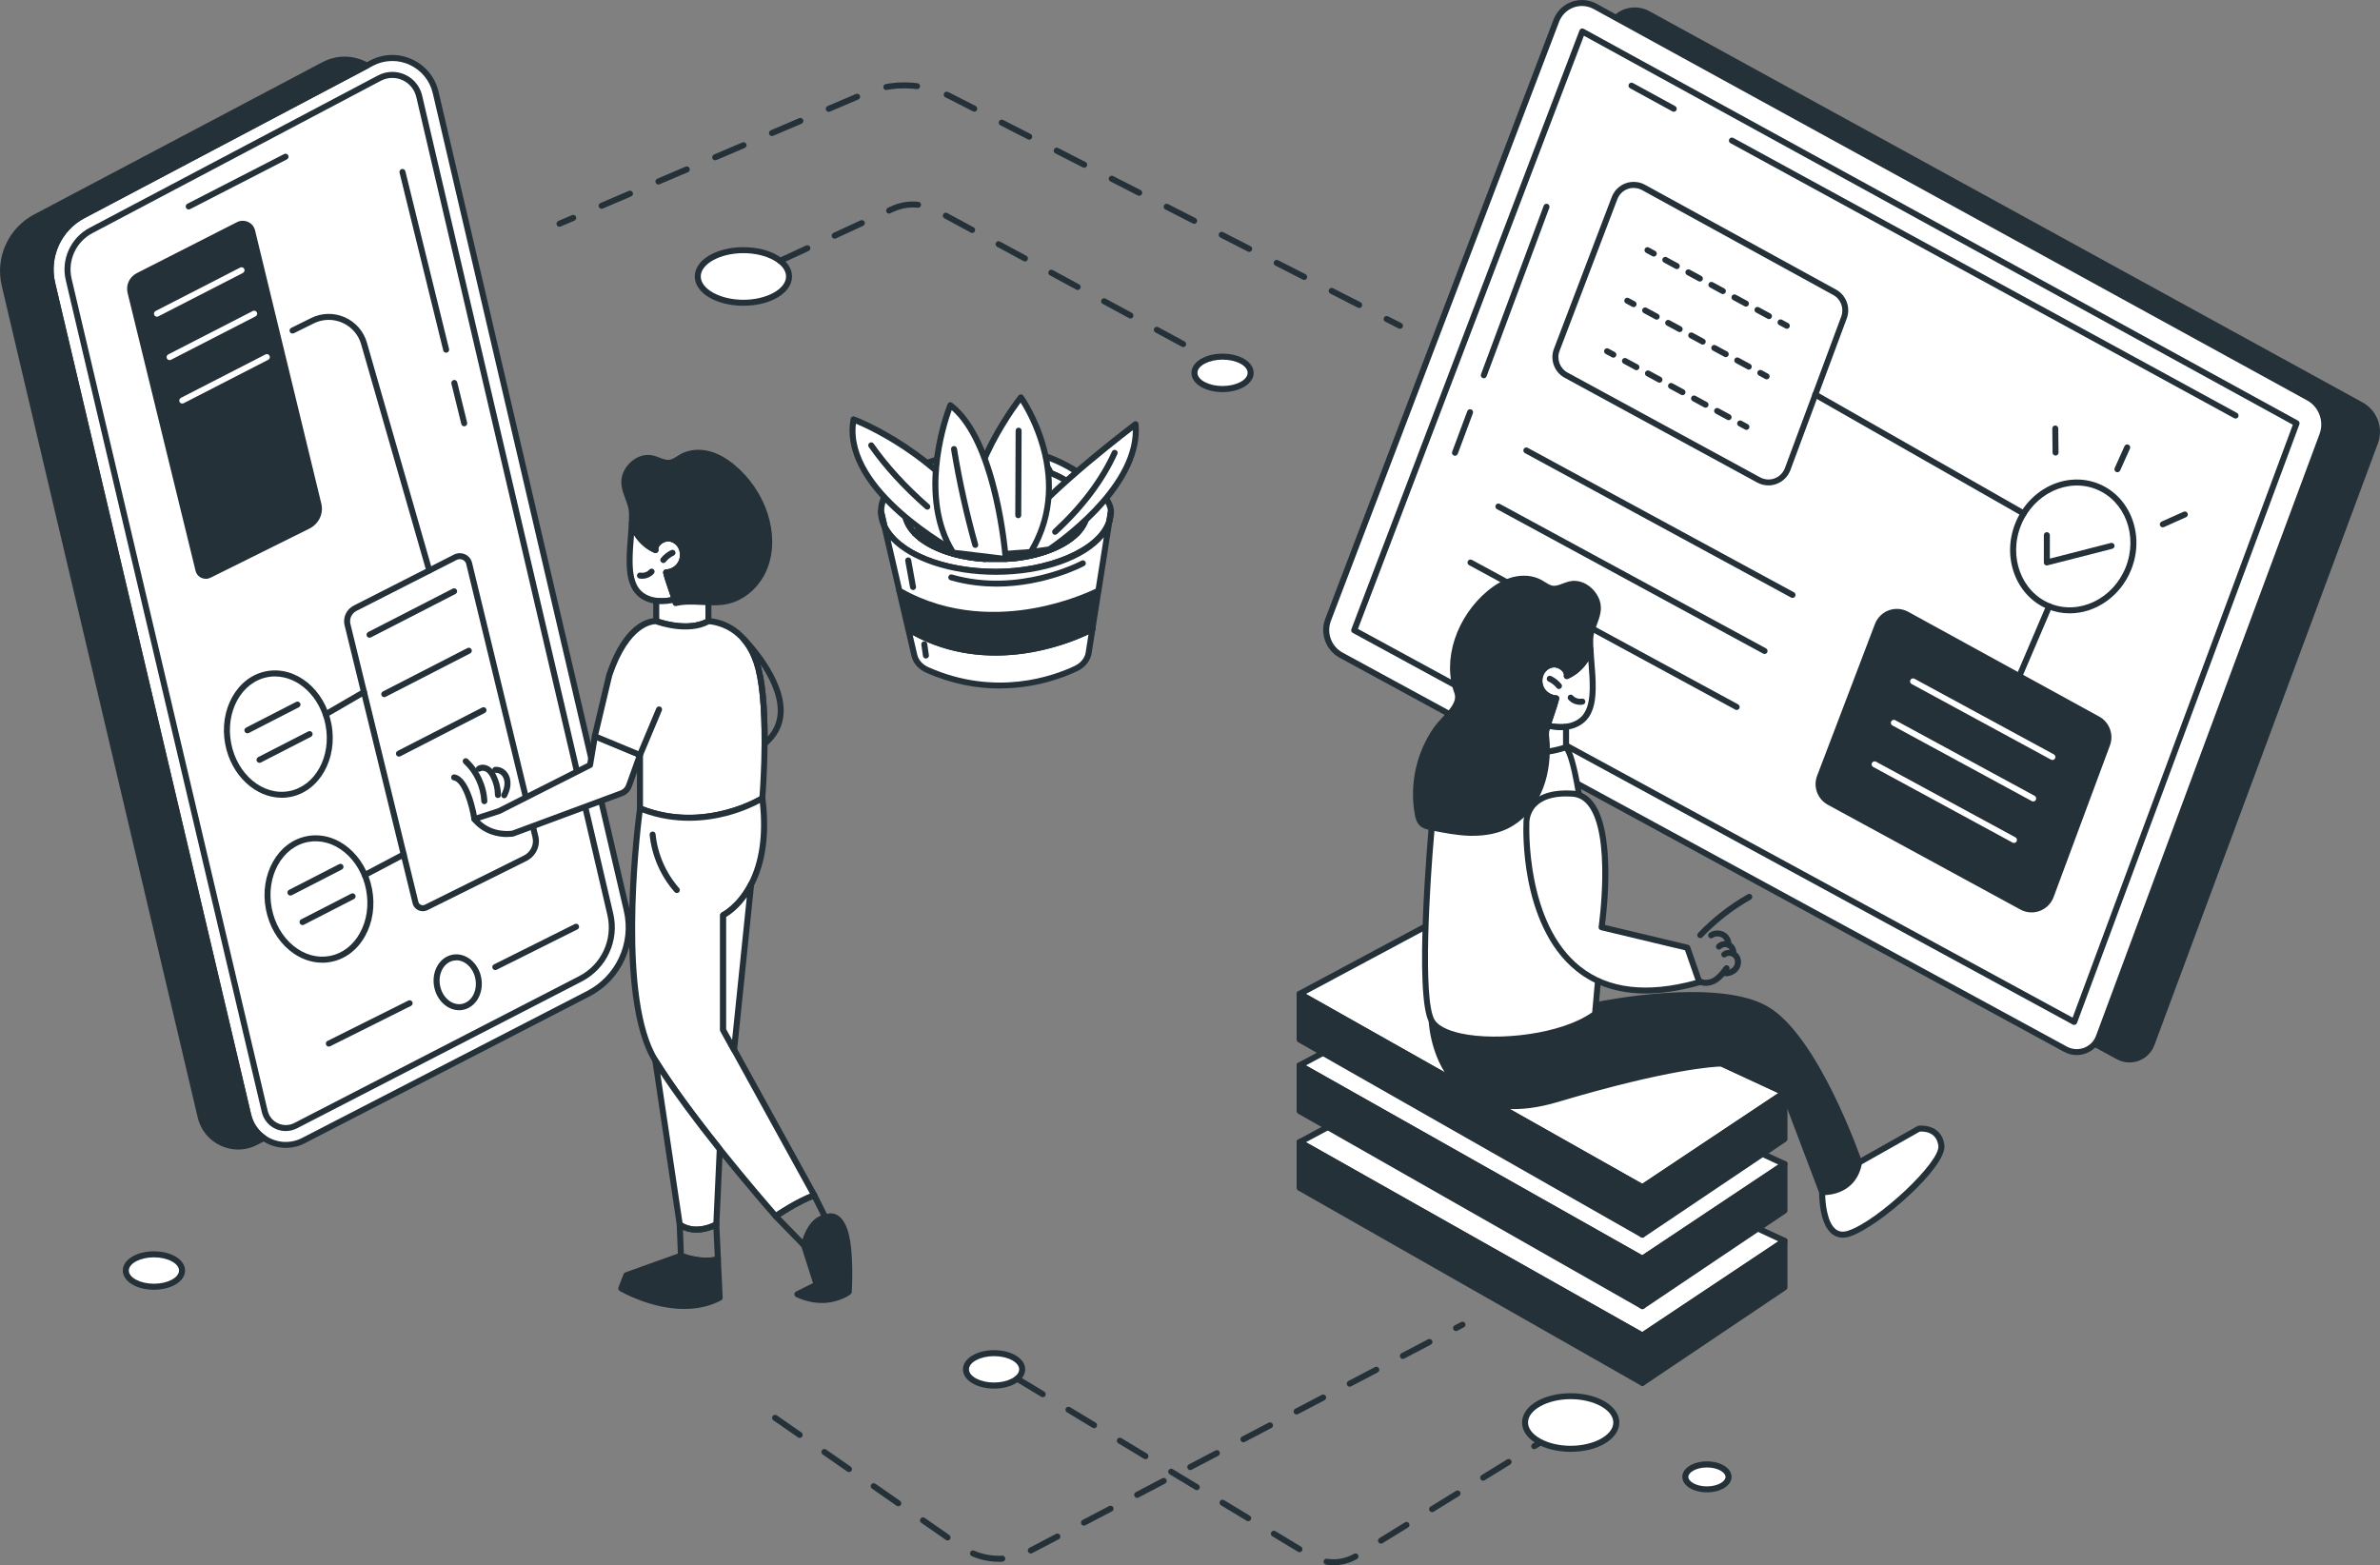 <?xml version="1.0" encoding="UTF-8"?>
<svg id="Ebene_1" xmlns="http://www.w3.org/2000/svg" width="458.13" height="301.31" viewBox="0 0 458.13 301.31">
  <rect x="0" y="0" width="458.13" height="301.31" fill="#808080" stroke="none"/>
  <g>
    <g>
      <path d="M265.8,120.76L309.75,5.4c1.14-2.99,4.66-4.29,7.46-2.75l137.31,75.33c2.54,1.4,3.68,4.44,2.67,7.16l-43.03,115.85c-.96,2.59-3.99,3.72-6.41,2.4l-139.44-75.86c-2.42-1.32-3.49-4.22-2.51-6.79Z" fill="#243138"/>
      <path d="M409.92,204.53c-.84,0-1.68-.21-2.44-.62l-139.44-75.86c-2.66-1.45-3.85-4.67-2.77-7.5l.54.21-.54-.21L309.21,5.2c.6-1.58,1.86-2.82,3.45-3.41,1.59-.58,3.35-.45,4.83.36l137.31,75.33c2.77,1.52,4.03,4.91,2.93,7.87l-43.03,115.85c-.52,1.39-1.61,2.48-3,3-.58.22-1.19.32-1.79.32ZM314.67,2.58c-.55,0-1.1.1-1.62.29-1.27.47-2.28,1.47-2.77,2.74l-43.94,115.36c-.87,2.29.09,4.9,2.25,6.08l139.44,75.86c1.01.55,2.2.63,3.28.23,1.07-.4,1.92-1.25,2.32-2.33l43.03-115.85c.9-2.43-.13-5.21-2.41-6.46L316.93,3.16c-.7-.38-1.48-.58-2.26-.58Z" fill="#243138"/>
    </g>
    <g>
      <path d="M255.64,119.33L299.58,3.97c1.14-2.99,4.66-4.29,7.46-2.75l137.31,75.33c2.54,1.4,3.68,4.44,2.67,7.16l-43.03,115.85c-.96,2.59-3.99,3.72-6.41,2.4l-139.44-75.86c-2.42-1.32-3.49-4.22-2.51-6.79Z" fill="#fff"/>
      <path d="M399.75,203.1c-.84,0-1.68-.21-2.44-.62l-139.44-75.86c-2.66-1.45-3.85-4.67-2.77-7.5l.54.21-.54-.21L299.04,3.77c.6-1.58,1.86-2.82,3.45-3.41,1.59-.58,3.35-.45,4.83.36l137.31,75.33c2.77,1.52,4.03,4.91,2.93,7.87l-43.03,115.85c-.52,1.39-1.61,2.49-3,3.01-.58.22-1.19.32-1.79.32ZM304.51,1.15c-.55,0-1.1.1-1.62.29-1.27.47-2.28,1.47-2.77,2.74l-43.94,115.36c-.87,2.29.09,4.9,2.25,6.08l139.44,75.86c1.01.55,2.2.63,3.28.23,1.07-.4,1.92-1.25,2.32-2.33l43.03-115.85c.9-2.43-.13-5.21-2.41-6.46L306.76,1.73c-.7-.38-1.48-.58-2.26-.58Z" fill="#243138"/>
    </g>
    <g>
      <polygon points="304.58 6.06 442.07 81.49 399.27 196.73 260.68 121.32 304.58 6.06" fill="#fff"/>
      <path d="M399.27,197.3c-.1,0-.19-.02-.28-.07l-138.6-75.4c-.25-.14-.37-.44-.26-.71L304.04,5.85c.06-.16.18-.28.34-.34.16-.06.33-.04.48.04l137.49,75.43c.25.14.36.44.26.71l-42.8,115.23c-.06.16-.18.28-.34.34-.07.02-.13.04-.2.04ZM261.39,121.06l137.57,74.84,42.39-114.14L304.89,6.88l-43.49,114.17Z" fill="#243138"/>
    </g>
    <g>
      <path d="M367.03,118.28l36.78,20.18c1.72.94,2.48,3,1.8,4.83l-10.85,29.2c-.84,2.25-3.47,3.24-5.58,2.09l-37.07-20.17c-1.73-.94-2.5-3.02-1.8-4.87l11.13-29.22c.85-2.24,3.48-3.21,5.58-2.05Z" fill="#243138"/>
      <path d="M391.07,175.64c-.75,0-1.49-.18-2.16-.55l-37.07-20.17c-1.98-1.08-2.87-3.48-2.06-5.58l11.13-29.22c.47-1.22,1.44-2.18,2.66-2.63,1.23-.45,2.59-.35,3.74.28h0l36.78,20.18c1.95,1.07,2.84,3.45,2.06,5.54l-10.85,29.2c-.46,1.23-1.42,2.2-2.65,2.66-.51.19-1.05.29-1.59.29ZM365.13,118.37c-.39,0-.79.07-1.16.21-.91.34-1.64,1.05-1.98,1.96l-11.13,29.22c-.6,1.57.06,3.35,1.54,4.16l37.07,20.17c.86.47,1.88.54,2.79.2s1.63-1.06,1.97-1.98l10.85-29.2c.58-1.55-.08-3.33-1.54-4.12l-36.78-20.18c-.5-.28-1.06-.42-1.62-.42Z" fill="#243138"/>
    </g>
    <g>
      <path d="M316.36,36.08l36.78,20.18c1.72.94,2.48,3,1.8,4.83l-10.85,29.2c-.84,2.25-3.47,3.24-5.58,2.09l-37.07-20.17c-1.73-.94-2.5-3.02-1.8-4.87l11.13-29.22c.85-2.24,3.48-3.21,5.58-2.05Z" fill="#fff"/>
      <path d="M340.41,93.44c-.75,0-1.49-.18-2.16-.55l-37.07-20.17c-1.98-1.08-2.87-3.48-2.06-5.58l11.13-29.22c.47-1.22,1.44-2.18,2.66-2.63,1.23-.45,2.59-.35,3.74.28l36.78,20.18c1.95,1.07,2.84,3.45,2.06,5.54l-10.85,29.2c-.46,1.23-1.42,2.2-2.65,2.66-.51.19-1.05.29-1.59.29ZM314.47,36.17c-.39,0-.79.07-1.16.21-.91.34-1.64,1.05-1.98,1.96l-11.13,29.22c-.6,1.57.06,3.35,1.54,4.16l37.07,20.17c.86.47,1.87.54,2.79.2.91-.34,1.63-1.06,1.98-1.98l10.85-29.2c.58-1.55-.08-3.33-1.54-4.12l-36.78-20.18h0c-.5-.28-1.06-.42-1.62-.42Z" fill="#243138"/>
    </g>
    <g>
      <ellipse cx="399.09" cy="105.19" rx="12.44" ry="11.43" transform="translate(152.34 436.02) rotate(-68.05)" fill="#fff"/>
      <path d="M398.4,118.07c-1.4,0-2.81-.26-4.18-.81-6.14-2.48-8.96-9.91-6.28-16.56h0c2.68-6.66,9.86-10.06,16.01-7.58,6.14,2.48,8.96,9.91,6.28,16.56-2.09,5.18-6.9,8.39-11.83,8.39ZM389.02,101.13h0c-2.44,6.07.08,12.82,5.64,15.06,5.55,2.24,12.06-.88,14.5-6.94,2.44-6.07-.08-12.82-5.64-15.06-5.55-2.24-12.06.88-14.5,6.94Z" fill="#243138"/>
    </g>
    <path d="M345.04,115.1c-.09,0-.19-.02-.27-.07l-51.24-27.81c-.28-.15-.38-.5-.23-.78.15-.28.5-.38.78-.23l51.24,27.81c.28.15.38.5.23.78-.1.19-.3.3-.51.3Z" fill="#243138"/>
    <g>
      <path d="M318.34,49.39c-.09,0-.19-.02-.27-.07l-1.22-.66c-.28-.15-.38-.5-.23-.78.15-.28.5-.38.78-.23l1.22.66c.28.15.38.5.23.78-.1.19-.3.3-.51.3Z" fill="#243138"/>
      <path d="M340.51,61.43c-.09,0-.19-.02-.27-.07l-2.22-1.2c-.28-.15-.38-.5-.23-.78.15-.28.5-.38.78-.23l2.22,1.2c.28.15.38.5.23.78-.1.19-.3.3-.51.3ZM336.08,59.02c-.09,0-.19-.02-.27-.07l-2.22-1.2c-.28-.15-.38-.5-.23-.78.15-.28.5-.38.78-.23l2.22,1.2c.28.15.38.5.23.78-.1.19-.3.3-.51.3ZM331.64,56.61c-.09,0-.19-.02-.27-.07l-2.22-1.2c-.28-.15-.38-.5-.23-.78.15-.28.5-.38.78-.23l2.22,1.2c.28.15.38.5.23.78-.1.19-.3.3-.51.3ZM327.21,54.2c-.09,0-.19-.02-.27-.07l-2.22-1.2c-.28-.15-.38-.5-.23-.78.15-.28.5-.38.78-.23l2.22,1.2c.28.15.38.5.23.78-.1.19-.3.3-.51.3ZM322.77,51.8c-.09,0-.19-.02-.27-.07l-2.22-1.2c-.28-.15-.38-.5-.23-.78.15-.28.5-.38.78-.23l2.22,1.2c.28.15.38.5.23.78-.1.19-.3.3-.51.3Z" fill="#243138"/>
      <path d="M343.95,63.29c-.09,0-.19-.02-.27-.07l-1.22-.66c-.28-.15-.38-.5-.23-.78.15-.28.5-.38.78-.23l1.22.66c.28.15.38.5.23.78-.1.19-.3.3-.51.3Z" fill="#243138"/>
    </g>
    <g>
      <path d="M314.45,59.12c-.09,0-.19-.02-.27-.07l-1.22-.66c-.28-.15-.38-.5-.23-.78.15-.28.5-.38.78-.23l1.22.66c.28.15.38.5.23.78-.1.19-.3.3-.51.3Z" fill="#243138"/>
      <path d="M336.62,71.15c-.09,0-.19-.02-.27-.07l-2.22-1.2c-.28-.15-.38-.5-.23-.78.15-.28.5-.38.78-.23l2.22,1.2c.28.15.38.5.23.78-.1.19-.3.3-.51.3ZM332.19,68.75c-.09,0-.19-.02-.27-.07l-2.22-1.2c-.28-.15-.38-.5-.23-.78.15-.28.5-.38.78-.23l2.22,1.2c.28.15.38.5.23.78-.1.19-.3.3-.51.3ZM327.76,66.34c-.09,0-.19-.02-.27-.07l-2.22-1.2c-.28-.15-.38-.5-.23-.78.15-.28.5-.38.78-.23l2.22,1.2c.28.15.38.5.23.78-.1.19-.3.3-.51.3ZM323.32,63.93c-.09,0-.19-.02-.27-.07l-2.22-1.2c-.28-.15-.38-.5-.23-.78.15-.28.5-.38.78-.23l2.22,1.2c.28.15.38.5.23.78-.1.19-.3.3-.51.3ZM318.89,61.53c-.09,0-.19-.02-.27-.07l-2.22-1.2c-.28-.15-.38-.5-.23-.78.15-.28.5-.38.78-.23l2.22,1.2c.28.15.38.5.23.78-.1.19-.3.3-.51.3Z" fill="#243138"/>
      <path d="M340.06,73.02c-.09,0-.19-.02-.27-.07l-1.22-.66c-.28-.15-.38-.5-.23-.78.15-.28.5-.38.78-.23l1.22.66c.28.15.38.5.23.78-.1.19-.3.3-.51.3Z" fill="#243138"/>
    </g>
    <path d="M395.07,146.3c-.09,0-.19-.02-.27-.07l-26.83-14.56c-.28-.15-.38-.5-.23-.78.15-.28.5-.38.78-.23l26.83,14.56c.28.15.38.5.23.78-.1.19-.3.3-.51.3Z" fill="#fff"/>
    <path d="M391.37,154.28c-.09,0-.19-.02-.27-.07l-26.83-14.56c-.28-.15-.38-.5-.23-.78.15-.28.5-.38.78-.23l26.83,14.56c.28.15.38.5.23.78-.1.19-.3.3-.51.3Z" fill="#fff"/>
    <path d="M387.67,162.27c-.09,0-.19-.02-.27-.07l-26.83-14.56c-.28-.15-.38-.5-.23-.78.15-.28.5-.38.78-.23l26.83,14.56c.28.15.38.5.23.78-.1.19-.3.3-.51.3Z" fill="#fff"/>
    <g>
      <path d="M310.56,68.85c-.09,0-.19-.02-.27-.07l-1.22-.66c-.28-.15-.38-.5-.23-.78.15-.28.5-.38.78-.23l1.22.66c.28.15.38.5.23.78-.1.19-.3.3-.51.3Z" fill="#243138"/>
      <path d="M332.74,80.88c-.09,0-.19-.02-.27-.07l-2.22-1.2c-.28-.15-.38-.5-.23-.78.15-.28.5-.38.78-.23l2.22,1.2c.28.15.38.5.23.78-.1.19-.3.3-.51.3ZM328.3,78.48c-.09,0-.19-.02-.27-.07l-2.22-1.2c-.28-.15-.38-.5-.23-.78.15-.28.5-.38.78-.23l2.22,1.2c.28.15.38.5.23.78-.1.19-.3.3-.51.3ZM323.87,76.07c-.09,0-.19-.02-.27-.07l-2.22-1.2c-.28-.15-.38-.5-.23-.78.15-.28.5-.38.78-.23l2.22,1.2c.28.15.38.5.23.78-.1.19-.3.3-.51.3ZM319.43,73.66c-.09,0-.19-.02-.27-.07l-2.22-1.2c-.28-.15-.38-.5-.23-.78.15-.28.5-.38.78-.23l2.22,1.2c.28.15.38.5.23.78-.1.19-.3.3-.51.3ZM315,71.26c-.09,0-.19-.02-.27-.07l-2.22-1.2c-.28-.15-.38-.5-.23-.78.15-.28.5-.38.78-.23l2.22,1.2c.28.15.38.5.23.78-.1.19-.3.3-.51.3Z" fill="#243138"/>
      <path d="M336.17,82.75c-.09,0-.19-.02-.27-.07l-1.22-.66c-.28-.15-.38-.5-.23-.78.15-.28.5-.38.78-.23l1.22.66c.28.15.38.5.23.78-.1.19-.3.3-.51.3Z" fill="#243138"/>
    </g>
    <path d="M339.66,125.89c-.09,0-.19-.02-.27-.07l-51.24-27.81c-.28-.15-.38-.5-.23-.78.15-.28.5-.38.78-.23l51.24,27.81c.28.15.38.5.23.78-.1.19-.3.3-.51.3Z" fill="#243138"/>
    <path d="M334.29,136.67c-.09,0-.19-.02-.27-.07l-51.24-27.81c-.28-.15-.38-.5-.23-.78.15-.28.5-.38.78-.23l51.24,27.81c.28.15.38.5.23.78-.1.19-.3.3-.51.3Z" fill="#243138"/>
    <path d="M393.99,108.85c-.13,0-.25-.04-.35-.12-.14-.11-.22-.28-.22-.46v-5.25c0-.32.26-.58.58-.58s.58.26.58.58v4.51l11.74-3.01c.31-.08.62.11.7.42s-.11.62-.42.7l-12.46,3.19s-.1.02-.14.02Z" fill="#243138"/>
    <path d="M389.53,99.42c-.1,0-.2-.02-.29-.08l-40.11-22.88c-.28-.16-.37-.51-.22-.79.16-.28.51-.37.79-.22l40.11,22.88c.28.16.37.51.22.79-.11.19-.3.29-.5.29Z" fill="#243138"/>
    <path d="M388.48,131.25c-.08,0-.15-.01-.23-.05-.29-.13-.43-.46-.3-.76l5.96-13.95c.13-.29.46-.43.76-.3.29.13.43.46.3.76l-5.96,13.95c-.09.22-.31.35-.53.35Z" fill="#243138"/>
    <path d="M395.68,87.7c-.32,0-.57-.25-.58-.57v-.03s-.05-4.61-.05-4.61c0-.32.25-.58.57-.58.31,0,.58.25.58.57l.05,4.64c0,.32-.25.58-.57.58h0Z" fill="#243138"/>
    <path d="M407.59,90.91c-.08,0-.16-.02-.24-.05-.29-.13-.42-.47-.29-.76l1.89-4.21c.13-.29.47-.42.76-.29.29.13.42.47.29.76l-1.89,4.21c-.1.21-.31.34-.53.34Z" fill="#243138"/>
    <path d="M416.32,101.51c-.22,0-.43-.13-.53-.34-.13-.29,0-.63.29-.76l4.25-1.9c.29-.13.63,0,.76.29.13.29,0,.63-.29.76l-4.25,1.9c-.08.03-.16.05-.24.05Z" fill="#243138"/>
    <path d="M430.33,80.57c-.09,0-.19-.02-.28-.07l-96.95-52.94c-.28-.15-.38-.5-.23-.78.15-.28.5-.38.78-.23l96.95,52.94c.28.15.38.5.23.78-.1.19-.3.3-.51.3Z" fill="#243138"/>
    <path d="M322.19,21.51c-.09,0-.19-.02-.28-.07l-8.14-4.45c-.28-.15-.38-.5-.23-.78.15-.28.5-.38.78-.23l8.14,4.45c.28.15.38.5.23.78-.1.19-.3.3-.51.3Z" fill="#243138"/>
    <path d="M285.62,72.82c-.07,0-.13-.01-.2-.04-.3-.11-.45-.44-.34-.74l12.07-32.44c.11-.3.44-.45.74-.34.3.11.45.44.34.74l-12.07,32.44c-.09.23-.31.38-.54.38Z" fill="#243138"/>
    <path d="M280.07,87.74c-.07,0-.13-.01-.2-.04-.3-.11-.45-.44-.34-.74l2.91-7.81c.11-.3.44-.45.74-.34.3.11.45.44.34.74l-2.91,7.81c-.09.23-.31.38-.54.38Z" fill="#243138"/>
  </g>
  <g>
    <g>
      <path d="M113.22,191.3l-54.82,28.27c-2.56,1.32-5.46.99-7.61-.49-1.45-.99-2.56-2.51-3-4.4L10.06,54.55c-1.22-5.2,1.22-10.57,5.94-13.07l54.62-28.85.88-.47c4.97-2.62,11.08.16,12.36,5.63l36.78,157.44c1.5,6.42-1.56,13.04-7.42,16.06Z" fill="#fff"/>
      <path d="M55,220.97c-1.59,0-3.18-.48-4.54-1.42-1.63-1.12-2.78-2.81-3.24-4.75L9.5,54.68c-1.28-5.45,1.28-11.09,6.23-13.71l54.62-28.85.88-.47c2.53-1.34,5.47-1.42,8.07-.24,2.6,1.19,4.47,3.46,5.12,6.25l36.78,157.44c1.56,6.69-1.61,13.56-7.71,16.71l-.26-.51.26.51-54.82,28.27c-1.15.6-2.41.89-3.66.89ZM75.5,11.75c-1.28,0-2.56.31-3.73.93l-.88.47-54.62,28.85c-4.49,2.37-6.81,7.48-5.65,12.42l37.73,160.13c.39,1.66,1.37,3.1,2.77,4.06,2.09,1.44,4.78,1.61,7.02.45l54.82-28.27c5.63-2.9,8.56-9.24,7.12-15.42L83.3,17.93c-.57-2.43-2.2-4.42-4.47-5.46-1.06-.49-2.19-.73-3.32-.73Z" fill="#243138"/>
    </g>
    <g>
      <path d="M50.79,219.08l-1.55.8c-4.29,2.21-9.51-.2-10.61-4.89L.89,54.86c-1.22-5.2,1.22-10.57,5.94-13.06L62.33,12.48c2.75-1.45,5.85-1.25,8.29.15L16,41.49c-4.72,2.49-7.16,7.87-5.94,13.07l37.73,160.13c.44,1.89,1.55,3.41,3,4.4Z" fill="#243138"/>
      <path d="M45.84,221.29c-1.14,0-2.28-.25-3.35-.74-2.25-1.04-3.87-3.01-4.43-5.42L.33,55c-1.28-5.45,1.28-11.09,6.23-13.71L62.06,11.97c2.79-1.48,6.1-1.42,8.84.16.18.1.29.3.29.51,0,.21-.12.4-.31.5l-54.62,28.85c-4.49,2.37-6.81,7.48-5.65,12.42l37.73,160.13c.39,1.66,1.37,3.1,2.77,4.06.17.12.26.31.25.51s-.13.38-.31.48l-1.55.8c-1.15.6-2.41.89-3.66.89ZM66.34,12.06c-1.28,0-2.56.31-3.74.93L7.1,42.31c-4.49,2.37-6.81,7.48-5.65,12.42l37.73,160.13c.49,2.06,1.87,3.75,3.79,4.64,1.93.89,4.11.84,5.99-.13l.75-.39c-1.24-1.09-2.11-2.54-2.5-4.17L9.5,54.68c-1.28-5.45,1.28-11.09,6.23-13.71l53.62-28.32c-.97-.39-1.99-.59-3.01-.59Z" fill="#243138"/>
    </g>
    <g>
      <path d="M55.01,217.15c-1.94,0-3.61-1.32-4.06-3.21L13.22,53.81c-.89-3.76.88-7.64,4.29-9.44l55.5-29.32c.78-.41,1.62-.62,2.48-.62,2.49,0,4.63,1.69,5.2,4.12l36.78,157.44c1.16,4.98-1.2,10.09-5.74,12.43l-54.82,28.27c-.6.31-1.24.47-1.9.47h0Z" fill="#fff"/>
      <path d="M55.01,217.73h0c-2.21,0-4.11-1.5-4.62-3.66L12.66,53.94c-.95-4.01.94-8.16,4.59-10.09l55.5-29.32c.87-.46,1.79-.69,2.75-.69,2.76,0,5.13,1.88,5.76,4.57l36.78,157.44c1.22,5.23-1.26,10.61-6.04,13.08l-54.82,28.27c-.68.35-1.41.53-2.16.53ZM75.5,15c-.77,0-1.51.19-2.21.56l-55.5,29.32c-3.18,1.68-4.83,5.3-4,8.8l37.73,160.13c.38,1.63,1.82,2.77,3.5,2.77.57,0,1.12-.14,1.63-.4l54.82-28.27c4.31-2.22,6.55-7.07,5.44-11.79L80.13,18.67c-.51-2.16-2.41-3.67-4.63-3.67Z" fill="#243138"/>
    </g>
    <g>
      <path d="M39.62,110.84c-.67,0-1.25-.44-1.41-1.07l-13.09-53.53c-.31-1.26.31-2.55,1.49-3.16l19.26-9.8c.27-.14.56-.21.86-.21.87,0,1.61.57,1.8,1.38l12.76,52.63c.4,1.66-.42,3.37-1.99,4.16l-19.02,9.45c-.21.1-.43.16-.66.16h0Z" fill="#243138"/>
      <path d="M39.62,111.42h0c-.94,0-1.75-.62-1.97-1.51l-13.09-53.53c-.37-1.52.36-3.08,1.79-3.81l19.26-9.8c.35-.18.73-.27,1.12-.27,1.13,0,2.1.75,2.36,1.82l12.76,52.63c.47,1.93-.48,3.9-2.3,4.81l-19.02,9.45c-.29.14-.6.22-.92.22ZM46.73,43.65c-.21,0-.41.05-.6.15l-19.26,9.8c-.94.48-1.43,1.51-1.19,2.51l13.09,53.53c.09.37.44.63.85.63.14,0,.27-.03.4-.1l19.02-9.45c1.33-.66,2.03-2.1,1.69-3.5l-12.76-52.63c-.13-.55-.64-.94-1.24-.94Z" fill="#243138"/>
    </g>
    <path d="M81.39,175.41h0c-.94,0-1.75-.62-1.97-1.51l-13.09-53.53c-.37-1.52.36-3.08,1.79-3.81l19.26-9.8c.35-.18.73-.27,1.12-.27,1.13,0,2.1.75,2.36,1.82l12.76,52.63c.47,1.93-.48,3.9-2.3,4.81l-19.02,9.45c-.29.14-.6.22-.92.22ZM88.5,107.64c-.21,0-.41.05-.6.15l-19.26,9.8c-.94.48-1.43,1.51-1.19,2.51l13.09,53.53c.09.37.44.63.85.63.14,0,.27-.03.4-.1l19.02-9.45c1.33-.66,2.03-2.1,1.69-3.5l-12.76-52.63c-.13-.55-.64-.94-1.24-.94Z" fill="#243138"/>
    <path d="M36.32,40.32c-.21,0-.41-.11-.51-.31-.15-.28-.03-.63.25-.78l18.64-9.58c.28-.15.63-.03.78.25.15.28.03.63-.25.78l-18.64,9.58c-.08.04-.17.06-.26.06Z" fill="#243138"/>
    <path d="M30.21,60.96c-.21,0-.41-.11-.51-.31-.15-.28-.03-.63.25-.78l16.28-8.36c.28-.15.63-.03.78.25.15.28.03.63-.25.78l-16.28,8.36c-.08.04-.17.06-.26.06Z" fill="#fff"/>
    <path d="M32.64,69.32c-.21,0-.41-.11-.51-.31-.15-.28-.03-.63.25-.78l16.28-8.36c.28-.15.63-.03.78.25.15.28.03.63-.25.78l-16.28,8.36c-.08.04-.17.06-.26.06Z" fill="#fff"/>
    <path d="M35.08,77.68c-.21,0-.41-.11-.51-.31-.15-.28-.03-.63.25-.78l16.28-8.36c.28-.15.63-.03.78.25.15.28.03.63-.25.78l-16.28,8.36c-.08.04-.17.06-.26.06Z" fill="#fff"/>
    <path d="M71.13,122.76c-.21,0-.41-.11-.51-.31-.15-.28-.03-.63.25-.78l16.28-8.36c.28-.15.63-.03.78.25.15.28.03.63-.25.78l-16.28,8.36c-.08.04-.17.06-.26.06Z" fill="#243138"/>
    <path d="M73.96,134.2c-.21,0-.41-.11-.51-.31-.15-.28-.03-.63.25-.78l16.28-8.36c.28-.15.63-.03.78.25.15.28.03.63-.25.78l-16.28,8.36c-.08.04-.17.06-.26.06Z" fill="#243138"/>
    <path d="M76.79,145.65c-.21,0-.41-.11-.51-.31-.15-.28-.03-.63.25-.78l16.28-8.36c.28-.15.63-.03.78.25.15.28.03.63-.25.78l-16.28,8.36c-.08.04-.17.06-.26.06Z" fill="#243138"/>
    <path d="M47.62,141.16c-.21,0-.41-.11-.51-.31-.15-.28-.03-.63.25-.78l9.64-4.95c.28-.15.63-.03.78.25.15.28.03.63-.25.78l-9.64,4.95c-.08.04-.17.06-.26.06Z" fill="#243138"/>
    <path d="M49.95,146.84c-.21,0-.41-.11-.51-.31-.15-.28-.03-.63.25-.78l9.64-4.95c.28-.15.63-.03.78.25.15.28.03.63-.25.78l-9.64,4.95c-.08.04-.17.06-.26.06Z" fill="#243138"/>
    <path d="M55.9,172.39c-.21,0-.41-.11-.51-.31-.15-.28-.03-.63.25-.78l9.64-4.95c.28-.15.63-.03.78.25.15.28.03.63-.25.78l-9.64,4.95c-.08.04-.17.06-.26.06Z" fill="#243138"/>
    <path d="M58.23,178.07c-.21,0-.41-.11-.51-.31-.15-.28-.03-.63.25-.78l9.64-4.95c.28-.15.63-.03.78.25.15.28.03.63-.25.78l-9.64,4.95c-.08.04-.17.06-.26.06Z" fill="#243138"/>
    <path d="M82.63,110.4c-.25,0-.48-.16-.55-.42l-12.56-43.7c-.53-1.86-1.85-3.37-3.62-4.15-1.77-.78-3.77-.74-5.5.12l-3.84,1.9c-.29.14-.63.02-.77-.26-.14-.29-.02-.63.26-.77l3.84-1.9c2.04-1.01,4.4-1.06,6.48-.14s3.64,2.7,4.26,4.89l12.56,43.7c.09.31-.09.63-.4.71-.05.02-.11.02-.16.02Z" fill="#243138"/>
    <path d="M54.22,153.57c-5.04,0-9.73-4.3-10.87-10.32-1.26-6.67,2.29-12.97,7.93-14.04,5.64-1.07,11.25,3.49,12.52,10.17,1.26,6.67-2.29,12.97-7.93,14.04-.55.1-1.1.16-1.65.16ZM52.94,130.21c-.48,0-.96.04-1.44.14-5.01.95-8.16,6.64-7.01,12.69,1.15,6.05,6.15,10.2,11.17,9.25,5.01-.95,8.16-6.64,7.01-12.69-1.04-5.47-5.23-9.38-9.73-9.38Z" fill="#243138"/>
    <path d="M62.02,185.32c-2.2,0-4.38-.81-6.27-2.36-2.34-1.92-3.97-4.75-4.58-7.96h0c-1.26-6.67,2.29-12.97,7.93-14.04,2.75-.52,5.57.26,7.94,2.21,2.34,1.92,3.97,4.75,4.58,7.96.61,3.21.13,6.44-1.35,9.08-1.5,2.68-3.83,4.44-6.58,4.96-.56.11-1.11.16-1.67.16ZM52.3,174.78c.56,2.95,2.04,5.54,4.17,7.28,2.1,1.72,4.59,2.42,7,1.97,2.41-.46,4.47-2.01,5.79-4.39,1.35-2.41,1.78-5.36,1.22-8.31-.56-2.95-2.04-5.54-4.17-7.28-2.1-1.72-4.59-2.42-7-1.97-5.01.95-8.16,6.64-7.01,12.69h0Z" fill="#243138"/>
    <path d="M88.37,194.47c-2.23,0-4.3-1.88-4.8-4.52h0c-.26-1.4-.06-2.81.59-3.96.66-1.19,1.71-1.97,2.94-2.21,2.5-.47,4.99,1.52,5.54,4.45.55,2.93-1.03,5.69-3.53,6.17-.25.05-.49.07-.74.07ZM87.85,184.87c-.18,0-.35.02-.53.05-.89.17-1.65.75-2.15,1.63-.51.92-.68,2.05-.46,3.18h0c.44,2.3,2.32,3.88,4.19,3.53,1.88-.36,3.05-2.52,2.61-4.82-.39-2.08-1.97-3.58-3.66-3.58Z" fill="#243138"/>
    <path d="M62.7,138.08c-.2,0-.39-.1-.5-.29-.16-.28-.07-.63.21-.79l7.37-4.28c.28-.16.63-.07.79.21s.07.63-.21.79l-7.37,4.28c-.09.05-.19.08-.29.08Z" fill="#243138"/>
    <path d="M70.22,169.02c-.21,0-.41-.11-.51-.31-.15-.28-.04-.63.24-.78l7.5-3.96c.28-.15.63-.04.78.24s.04.63-.24.78l-7.5,3.96c-.09.05-.18.07-.27.07Z" fill="#243138"/>
    <path d="M89.36,82.07c-.26,0-.5-.18-.56-.44l-1.91-7.77c-.08-.31.11-.62.42-.7.31-.08.62.11.7.42l1.91,7.77c.08.31-.11.62-.42.7-.05.01-.09.02-.14.02Z" fill="#243138"/>
    <path d="M85.88,67.9c-.26,0-.5-.18-.56-.44l-8.41-34.22c-.08-.31.11-.62.42-.7.31-.08.62.11.7.42l8.41,34.22c.08.31-.11.62-.42.7-.05.01-.09.02-.14.02Z" fill="#243138"/>
    <path d="M95.34,186.74c-.21,0-.42-.12-.52-.32-.14-.29-.03-.63.26-.77l15.56-7.77c.29-.14.63-.03.77.26.14.29.03.63-.26.77l-15.56,7.77c-.08.04-.17.06-.26.06Z" fill="#243138"/>
    <path d="M63.3,201.47c-.21,0-.42-.12-.52-.32-.14-.29-.03-.63.26-.77l15.56-7.77c.29-.14.63-.03.77.26.14.29.03.63-.26.77l-15.56,7.77c-.08.04-.17.06-.26.06Z" fill="#243138"/>
  </g>
  <g>
    <g>
      <path d="M131.01,108.5c-.57.98-1.66,1.64-2.79,1.69.44,1.78,1.15,3.46,1.65,5.23-.78.17-1.58.29-2.38.31-.39,0-.78-.01-1.17-.07-1.28-.17-2.52-.67-3.41-1.59-1.48-1.53-1.71-3.86-1.73-5.99-.02-2.44.31-4.9.42-7.34.71,2.25,2.38,4.21,4.55,5.15-.2-1.11,1.04-2.1,2.16-2.23,1.12-.13,2.23.58,2.75,1.58.53,1.01.5,2.28-.07,3.26Z" fill="#fff"/>
      <path d="M127.35,116.3c-.38,0-.75-.02-1.1-.07-1.53-.2-2.83-.81-3.74-1.76-1.62-1.69-1.87-4.18-1.89-6.39-.01-1.54.11-3.1.23-4.6.07-.91.15-1.85.19-2.77.01-.28.22-.51.5-.55.28-.04.54.13.63.4.59,1.88,1.88,3.49,3.51,4.43.08-.22.19-.43.34-.63.5-.68,1.38-1.18,2.24-1.29,1.3-.16,2.67.62,3.34,1.89.61,1.17.58,2.67-.08,3.82-.54.94-1.51,1.63-2.57,1.88.22.77.48,1.54.74,2.29.26.75.52,1.52.74,2.3.04.15.02.32-.06.46-.08.14-.22.23-.37.27-.94.21-1.73.31-2.49.32-.05,0-.1,0-.15,0ZM122.04,103.02c-.01.19-.03.37-.04.55-.12,1.48-.24,3.01-.23,4.5.02,1.99.22,4.2,1.57,5.6.93.96,2.18,1.3,3.06,1.41.34.05.71.07,1.09.06.51,0,1.05-.06,1.65-.17-.17-.55-.36-1.1-.55-1.64-.33-.97-.68-1.97-.93-3-.04-.17,0-.35.1-.49s.26-.22.44-.23c.94-.04,1.85-.59,2.32-1.4h0c.47-.81.49-1.88.06-2.71-.44-.84-1.35-1.37-2.17-1.27-.54.07-1.14.41-1.45.83-.18.25-.25.49-.21.73.04.21-.04.42-.21.55-.17.13-.39.16-.59.08-1.58-.69-2.95-1.9-3.89-3.4Z" fill="#243138"/>
    </g>
    <g>
      <path d="M147.28,108.95c-1.18,3.2-3.85,5.91-7.17,6.7-1.22.29-2.48.32-3.75.28-2.12-.06-4.26-.31-6.31.17-.06-.23-.12-.46-.18-.68-.51-1.76-1.21-3.44-1.65-5.23,1.14-.05,2.23-.71,2.79-1.69.57-.98.6-2.26.07-3.26-.52-1-1.64-1.71-2.75-1.58-1.12.13-2.36,1.13-2.16,2.23-2.17-.94-3.84-2.9-4.55-5.15.03-.68.05-1.35.03-2.03-.05-2.41-2.13-4.72-1.25-7.21.72-2.06,2.88-3.68,5.03-3.28,1.21.23,2.33,1.03,3.54.86.88-.13,1.6-.75,2.38-1.18,1.54-.85,3.43-.93,5.13-.48,1.7.45,3.23,1.4,4.59,2.53,2.83,2.34,4.98,5.49,6.13,8.98,1.07,3.23,1.27,6.83.1,10.03Z" fill="#243138"/>
      <path d="M130.05,116.68c-.26,0-.5-.18-.56-.44-.05-.22-.11-.44-.18-.66-.22-.75-.48-1.51-.73-2.24-.33-.97-.68-1.97-.93-3-.04-.17,0-.35.1-.49s.26-.22.44-.23c.94-.04,1.85-.59,2.32-1.4.47-.81.49-1.88.06-2.71-.44-.84-1.35-1.37-2.17-1.27-.54.07-1.14.41-1.45.83-.18.25-.25.49-.21.73.04.21-.04.42-.21.55-.17.13-.39.16-.59.08-2.27-.99-4.09-3.05-4.87-5.51-.02-.07-.03-.13-.03-.2.04-.73.05-1.38.03-1.99-.02-.88-.35-1.77-.7-2.72-.55-1.49-1.11-3.02-.53-4.7.76-2.18,3.1-4.14,5.68-3.66.5.09.98.27,1.44.45.67.26,1.31.5,1.91.41.51-.07.99-.38,1.5-.7.22-.14.45-.28.68-.41,1.57-.86,3.59-1.05,5.55-.53,1.61.43,3.18,1.29,4.81,2.64,2.89,2.4,5.13,5.68,6.31,9.24,1.2,3.62,1.23,7.31.09,10.41-1.31,3.56-4.22,6.26-7.58,7.06-1.38.33-2.74.33-3.9.29-.44-.01-.88-.03-1.32-.05-1.69-.08-3.29-.16-4.85.21-.04.01-.09.02-.13.02ZM128.94,110.67c.22.77.48,1.54.74,2.29.26.75.52,1.52.74,2.3.02.06.03.11.05.17,1.53-.27,3.1-.2,4.61-.13.43.02.87.04,1.3.05,1.08.03,2.35.03,3.6-.26,2.99-.71,5.58-3.14,6.76-6.34,1.05-2.85,1.02-6.28-.1-9.65-1.11-3.36-3.23-6.46-5.95-8.71-1.5-1.24-2.93-2.03-4.37-2.41-1.68-.45-3.39-.29-4.7.43-.2.11-.41.24-.62.38-.59.38-1.2.76-1.96.87-.9.13-1.71-.18-2.49-.47-.43-.16-.83-.32-1.24-.39-1.95-.36-3.79,1.23-4.38,2.91-.45,1.28.02,2.56.52,3.92.37.99.74,2.02.77,3.09.01.6,0,1.25-.03,1.97.61,1.84,1.88,3.41,3.48,4.34.08-.22.19-.43.34-.63.5-.68,1.38-1.18,2.24-1.29,1.3-.16,2.67.62,3.34,1.89.61,1.17.58,2.67-.08,3.82-.54.94-1.51,1.63-2.57,1.88Z" fill="#243138"/>
    </g>
    <path d="M123.63,111.42c-.18,0-.37-.02-.55-.05-.31-.06-.52-.36-.46-.68.06-.31.36-.52.68-.46.61.12,1.29-.11,1.7-.58.21-.24.58-.26.81-.05.24.21.26.58.05.81-.56.63-1.4,1-2.24,1Z" fill="#243138"/>
    <path d="M127.68,108.38c-.13,0-.25-.04-.36-.13-.25-.2-.29-.56-.09-.81.53-.66,1.22-1.2,1.98-1.55.29-.13.63,0,.77.28.13.29,0,.63-.28.77-.61.28-1.15.71-1.57,1.23-.11.14-.28.22-.45.22Z" fill="#243138"/>
    <g>
      <path d="M136.37,115.92v3.65c-4.09,2.27-10.04,0-10.04,0v-3.92c.39.05.78.07,1.17.07.8-.01,1.59-.13,2.38-.31.07.23.13.45.18.68,2.05-.49,4.2-.23,6.31-.17Z" fill="#fff"/>
      <path d="M131.93,121.16c-3.01,0-5.65-.99-5.82-1.05-.22-.09-.37-.3-.37-.54v-3.92c0-.17.07-.32.2-.43.13-.11.29-.16.46-.14.34.05.71.07,1.08.06.68-.01,1.4-.1,2.26-.29.3-.07.59.11.68.41.02.06.03.11.05.17,1.53-.27,3.1-.2,4.61-.13.43.02.87.04,1.3.05.31,0,.56.26.56.58v3.65c0,.21-.11.4-.3.5-1.47.81-3.14,1.08-4.71,1.08ZM126.9,119.16c1.29.42,5.67,1.63,8.89.06v-2.74c-.25-.01-.51-.02-.76-.03-1.69-.08-3.29-.16-4.85.21-.31.07-.62-.12-.69-.42-.01-.05-.02-.1-.04-.15-.71.13-1.34.2-1.95.21-.2,0-.4,0-.6-.01v2.87Z" fill="#243138"/>
    </g>
    <g>
      <path d="M123.19,145.32l-2.13,5.95c-.24.67-.77,1.2-1.43,1.45l-20.89,7.75s-4.43.82-7.42-2.78l4.74-1.54,17.51-8.86.93-5.56,8.69,3.6Z" fill="#fff"/>
      <path d="M97.59,161.13c-1.63,0-4.52-.43-6.71-3.08-.12-.15-.16-.35-.11-.53.05-.18.19-.33.38-.39l4.7-1.53,17.21-8.71.88-5.27c.03-.17.14-.32.29-.41.15-.09.34-.1.5-.03l8.69,3.6c.28.12.43.44.32.73l-2.13,5.95c-.3.83-.95,1.49-1.78,1.79l-20.89,7.75s-.06.02-.1.03c-.06.01-.53.09-1.26.09ZM92.36,157.95c2.54,2.44,5.79,2.02,6.23,1.95l20.84-7.73c.51-.19.91-.59,1.09-1.1l1.95-5.43-7.51-3.12-.81,4.84c-.03.18-.14.34-.31.42l-17.51,8.86s-.05.02-.08.03l-3.88,1.26Z" fill="#243138"/>
    </g>
    <path d="M91.32,158.26c-.28,0-.53-.2-.57-.49-.43-2.77-1.75-7.27-3.44-7.55-.31-.05-.53-.35-.47-.67.05-.31.35-.53.67-.47,3.05.52,4.26,7.7,4.39,8.51.05.31-.17.61-.48.66-.03,0-.06,0-.09,0Z" fill="#243138"/>
    <path d="M93.23,154.81c-.31,0-.56-.24-.58-.55-.14-2.76-1.38-5.42-3.4-7.3-.23-.22-.25-.58-.03-.82.22-.23.58-.25.82-.03,2.25,2.08,3.62,5.03,3.77,8.09.02.32-.23.59-.55.61,0,0-.02,0-.03,0Z" fill="#243138"/>
    <path d="M95.85,153.63c-.32,0-.58-.26-.58-.57,0-1.14-.28-2.29-.79-3.32-.29-.58-.58-.95-.91-1.17-.36-.23-.8-.27-1.08-.09-.27.17-.62.1-.8-.17-.17-.27-.1-.62.17-.8.66-.43,1.6-.4,2.34.09.68.44,1.08,1.14,1.32,1.62.58,1.18.9,2.5.91,3.82,0,.32-.25.58-.57.58h0Z" fill="#243138"/>
    <path d="M97.06,153.67c-.09,0-.18-.02-.26-.06-.28-.14-.4-.49-.26-.78.34-.67.52-1.25.56-1.8.05-.62-.09-1.2-.4-1.62-.32-.43-.84-.68-1.3-.63-.32.03-.6-.19-.64-.51-.03-.32.19-.6.51-.64.87-.1,1.8.33,2.36,1.09.48.64.7,1.49.63,2.4-.05.7-.28,1.42-.68,2.22-.1.2-.3.32-.52.32Z" fill="#243138"/>
    <g>
      <path d="M147.18,143.15c-.04,5.73-.44,10.51-.44,10.51,0,0-11.05,6.99-23.55,1.95v-10.3l-8.69-3.6,2.78-11.74c3.71-11.02,9.04-10.4,9.04-10.4,0,0,5.96,2.27,10.04,0,0,0,3.82,0,6.82,3.47h0c.93,1.08,1.78,2.5,2.42,4.35,1.31,3.84,1.61,10.24,1.57,15.75Z" fill="#fff"/>
      <path d="M132.65,158.02c-2.95,0-6.26-.48-9.68-1.86-.22-.09-.36-.3-.36-.54v-9.91l-8.34-3.46c-.26-.11-.41-.39-.34-.67l2.78-11.74s0-.03.01-.05c3.81-11.33,9.42-10.82,9.66-10.79.05,0,.09.02.14.03.06.02,5.76,2.14,9.56.03.09-.05.18-.07.28-.07.17,0,4.11.04,7.25,3.67,0,0,0,0,.01.01,1.07,1.24,1.92,2.77,2.53,4.54,1.12,3.26,1.65,8.63,1.6,15.94-.04,5.69-.44,10.51-.44,10.56-.02.18-.11.34-.27.44-.12.07-2.89,1.81-7.25,2.94-1.94.5-4.39.92-7.14.92ZM123.77,155.23c10.94,4.21,20.77-.95,22.42-1.9.09-1.13.38-5.33.41-10.17h0c.05-7.09-.48-12.47-1.54-15.56-.56-1.63-1.33-3.02-2.3-4.15,0,0,0,0-.01-.01-2.47-2.86-5.57-3.22-6.25-3.27-4.04,2.12-9.51.27-10.3-.01-.53,0-5.08.24-8.37,9.99l-2.66,11.24,8.24,3.42c.22.09.36.3.36.53v9.9ZM146.74,153.67h0,0Z" fill="#243138"/>
    </g>
    <path d="M123.19,145.9c-.07,0-.15-.01-.22-.05-.29-.12-.43-.46-.31-.76l3.67-8.75c.12-.29.46-.43.76-.31.29.12.43.46.31.76l-3.67,8.75c-.09.22-.31.35-.53.35Z" fill="#243138"/>
    <g>
      <path d="M156.73,230.1c-3.4,1.24-7.41,4.02-7.41,4.02,0,0-5.01-5.67-10.77-12.89-4.31-5.4-9.04-11.67-12.4-17.09-7.88-12.67-2.95-48.52-2.95-48.52,12.5,5.04,23.55-1.95,23.55-1.95.97,7.82-.36,13.11-2.16,16.58h0c-2.31,4.45-5.38,5.93-5.38,5.93v22.1l2.1,3.81,15.43,28.02Z" fill="#fff"/>
      <path d="M149.32,234.7c-.16,0-.32-.07-.43-.2-.05-.06-5.08-5.76-10.79-12.91-5.37-6.73-9.56-12.5-12.44-17.14-7.9-12.7-3.23-47.43-3.03-48.91.02-.18.13-.33.28-.42.15-.09.34-.1.51-.04,12.07,4.87,22.92-1.84,23.02-1.9.17-.11.38-.12.56-.03.18.08.3.25.33.45.84,6.75.1,12.43-2.21,16.89,0,.01,0,.02-.01.03-1.95,3.77-4.43,5.48-5.31,6v21.61l17.46,31.7c.08.15.09.32.03.48-.06.16-.18.28-.34.34-3.29,1.2-7.24,3.92-7.28,3.95-.1.07-.21.1-.33.1ZM123.67,156.42c-.64,5.14-4.11,36.05,2.96,47.41,2.86,4.6,7.02,10.33,12.37,17.03,4.85,6.07,9.21,11.1,10.42,12.49,1.05-.7,3.85-2.48,6.49-3.56l-17.21-31.25c-.05-.09-.07-.18-.07-.28v-22.1c0-.22.13-.42.33-.52.03-.01,2.93-1.46,5.1-5.64,0-.01,0-.02.01-.03,2.11-4.06,2.85-9.23,2.2-15.38-1.13.61-3.41,1.7-6.47,2.49-3.89,1-9.79,1.68-16.13-.67Z" fill="#243138"/>
    </g>
    <g>
      <path d="M144.58,170.25l-3.28,31.83-2.1-3.81v-22.1s3.07-1.48,5.38-5.92Z" fill="#fff"/>
      <path d="M141.3,202.66c-.21,0-.4-.11-.51-.3l-2.1-3.81c-.05-.09-.07-.18-.07-.28v-22.1c0-.22.13-.42.33-.52.03-.01,2.94-1.47,5.12-5.67.13-.25.41-.37.68-.29.27.08.44.34.41.61l-3.28,31.83c-.03.25-.21.46-.46.51-.04,0-.08.01-.12.01ZM139.78,198.12l1.14,2.06,2.83-27.46c-1.62,2.26-3.28,3.39-3.97,3.8v21.6Z" fill="#243138"/>
    </g>
    <path d="M144.58,170.83c-.32,0-.58-.26-.58-.58h0c0-.32.26-.58.58-.58s.58.26.58.58-.26.58-.58.58Z" fill="#243138"/>
    <g>
      <path d="M138.54,221.23l-.66,14.48c-4.48,2.21-7.04,0-7.04,0l-4.7-31.57c3.37,5.42,8.1,11.69,12.4,17.09Z" fill="#fff"/>
      <path d="M134.06,237.28c-2.25,0-3.52-1.06-3.6-1.13-.1-.09-.17-.22-.19-.35l-4.7-31.57c-.04-.27.12-.53.37-.63s.54,0,.69.24c2.86,4.6,7.02,10.33,12.37,17.03.09.11.13.25.13.39l-.66,14.48c0,.21-.13.4-.32.49-1.59.78-2.95,1.05-4.08,1.05ZM131.38,235.39c.57.38,2.63,1.46,5.94-.05l.64-13.92c-4.47-5.6-8.1-10.53-10.85-14.7l4.27,28.67Z" fill="#243138"/>
    </g>
    <path d="M154.78,240.31c-.15,0-.3-.06-.41-.17l-5.46-5.61c-.12-.12-.18-.29-.16-.46.02-.17.11-.32.25-.42.17-.12,4.12-2.84,7.55-4.09.28-.1.58.02.71.28l2.17,4.33c.08.17.08.37,0,.53-.09.17-.25.28-.44.3-2.59.31-3.61,4.81-3.62,4.86-.05.21-.2.37-.41.43-.05.01-.11.02-.16.02ZM150.21,234.21l4.28,4.4c.46-1.4,1.54-3.85,3.56-4.58l-1.61-3.21c-2.43.97-5.09,2.64-6.24,3.39Z" fill="#243138"/>
    <g>
      <path d="M163.38,248.69s-4.17,3.14-9.89.46l3.71-1.85-2.42-7.57s1.08-4.94,4.12-5.31c0,0,2.21-1.44,3.6,2.27,1.39,3.71.88,12,.88,12Z" fill="#243138"/>
      <path d="M158.15,250.82c-1.44,0-3.1-.3-4.91-1.15-.2-.09-.33-.29-.33-.52,0-.22.12-.42.32-.52l3.27-1.63-2.27-7.1c-.03-.1-.04-.2-.01-.3.05-.22,1.18-5.23,4.5-5.74.3-.15,1.07-.47,1.97-.17.99.33,1.79,1.27,2.36,2.8,1.42,3.78.93,11.9.91,12.24-.01.17-.09.32-.23.43-.13.1-2.27,1.67-5.58,1.67ZM154.88,249.1c4.09,1.41,7.11-.2,7.93-.72.07-1.47.33-8.31-.86-11.48-.44-1.17-1.01-1.89-1.64-2.1-.6-.2-1.1.11-1.11.12-.07.05-.16.08-.25.09-2.33.28-3.39,3.93-3.59,4.71l2.37,7.42c.09.27-.04.56-.29.69l-2.57,1.28ZM163.38,248.69h0,0Z" fill="#243138"/>
    </g>
    <path d="M158.43,248.85c-.09,0-.19-.02-.28-.07-.28-.15-.38-.5-.23-.78.66-1.2.59-2.66.41-3.68-.15-.88-.42-1.73-.7-2.63-.13-.43-.27-.88-.4-1.33-.18-.63-.35-1.38-.2-2.14.15-.77.72-1.63,1.66-1.79.31-.05.61.16.67.47.05.31-.16.61-.47.67-.38.07-.65.49-.73.87-.1.52.04,1.11.18,1.61.12.43.26.87.39,1.29.28.89.57,1.82.73,2.77.3,1.71.11,3.25-.54,4.43-.11.19-.3.3-.51.3Z" fill="#243138"/>
    <path d="M135.94,243.28c-2.7,0-4.97-.95-5.09-1-.2-.09-.34-.29-.35-.51l-.24-6.03c0-.23.12-.44.33-.54.21-.1.45-.07.63.08.09.08,2.36,1.92,6.41-.08.17-.09.38-.08.55.02.17.1.27.28.28.47l.32,6.73c.01.27-.17.52-.44.59-.81.2-1.62.28-2.39.28ZM131.64,241.34c.89.32,3.44,1.1,5.95.64l-.25-5.39c-2.76,1.12-4.77.66-5.88.16l.18,4.59Z" fill="#243138"/>
    <g>
      <path d="M138.54,249.83c-8.35,4.38-18.95-1.8-18.95-1.8l.98-2.53,10.51-3.76s3.64,1.56,7.11.7l.35,7.39Z" fill="#243138"/>
      <path d="M131.72,251.98c-6.38,0-12.09-3.27-12.42-3.46-.24-.14-.35-.44-.25-.71l.98-2.53c.06-.16.19-.28.34-.34l10.51-3.76c.14-.05.29-.04.42.01.03.01,3.51,1.47,6.75.67.17-.04.35,0,.48.1.14.1.22.26.23.44l.35,7.39c.01.22-.11.43-.31.54-2.3,1.2-4.74,1.65-7.09,1.65ZM120.32,247.76c2.01,1.05,10.65,5.12,17.63,1.72l-.3-6.34c-2.94.49-5.78-.47-6.58-.78l-10.05,3.6-.7,1.81Z" fill="#243138"/>
    </g>
    <path d="M147.18,143.73c-.08,0-.17-.02-.25-.06-.2-.1-.33-.3-.33-.53.05-7.09-.48-12.47-1.54-15.56-.56-1.63-1.34-3.03-2.31-4.16-.2-.24-.18-.59.04-.8.23-.21.58-.2.8.02.31.31,7.59,7.73,7.25,14.61-.12,2.51-1.24,4.64-3.3,6.35-.11.09-.24.13-.37.13ZM146.37,127.91c.9,3.08,1.37,7.75,1.39,13.9,1.2-1.31,1.85-2.86,1.94-4.61.16-3.24-1.56-6.67-3.32-9.29Z" fill="#243138"/>
    <path d="M143.19,123.63c-.15,0-.29-.06-.4-.17,0,0-.01-.01-.01-.01-.22-.23-.21-.6.02-.82.23-.22.6-.21.82.02.22.23.21.59-.01.81-.11.11-.26.16-.4.16Z" fill="#243138"/>
    <path d="M130.28,171.91c-.16,0-.32-.07-.43-.2-2.69-3.05-4.39-6.96-4.8-11-.03-.32.2-.6.52-.63.32-.03.6.2.63.52.38,3.81,1.99,7.49,4.52,10.36.21.24.19.6-.05.81-.11.1-.25.14-.38.14Z" fill="#243138"/>
  </g>
  <g>
    <g>
      <polygon points="274.42 206.88 250.17 219.85 316.15 257.09 343.49 238.86 274.42 206.88" fill="#fff"/>
      <path d="M316.15,257.67c-.1,0-.2-.02-.28-.07l-65.98-37.24c-.18-.1-.3-.3-.29-.51,0-.21.12-.4.3-.5l24.25-12.98c.16-.09.35-.09.52-.01l69.08,31.98c.19.09.32.27.33.48.02.21-.08.41-.26.52l-27.35,18.23c-.1.06-.21.1-.32.1ZM251.37,219.87l64.75,36.55,26.2-17.46-67.88-31.43-23.07,12.35Z" fill="#243138"/>
    </g>
    <g>
      <polygon points="316.15 266.21 316.15 257.09 250.17 219.85 250.17 228.66 316.15 266.21" fill="#243138"/>
      <path d="M316.15,266.79c-.1,0-.2-.03-.29-.08l-65.98-37.55c-.18-.1-.29-.29-.29-.5v-8.81c0-.21.11-.4.29-.5.18-.1.4-.11.57,0l65.98,37.24c.18.1.29.29.29.5v9.12c0,.21-.11.4-.29.5-.09.05-.19.08-.29.08ZM250.75,228.33l64.82,36.89v-7.79l-64.82-36.59v7.49Z" fill="#243138"/>
    </g>
    <g>
      <polygon points="316.15 266.21 316.15 257.09 343.49 238.86 343.49 247.82 316.15 266.21" fill="#243138"/>
      <path d="M316.15,266.79c-.09,0-.19-.02-.27-.07-.19-.1-.31-.3-.31-.51v-9.12c0-.19.1-.37.26-.48l27.35-18.23c.18-.12.4-.13.59-.03.19.1.3.3.3.51v8.96c0,.19-.1.37-.26.48l-27.35,18.39c-.1.07-.21.1-.32.1ZM316.72,257.4v7.72l26.19-17.61v-7.58l-26.19,17.46Z" fill="#243138"/>
    </g>
    <g>
      <polygon points="274.42 192.1 250.17 205.08 316.15 242.31 343.49 224.08 274.42 192.1" fill="#fff"/>
      <path d="M316.15,242.89c-.1,0-.2-.02-.28-.07l-65.98-37.24c-.18-.1-.3-.3-.29-.51,0-.21.12-.4.3-.5l24.25-12.98c.16-.09.35-.09.52-.01l69.08,31.98c.19.09.32.27.33.48.02.21-.08.41-.26.52l-27.35,18.23c-.1.06-.21.1-.32.1ZM251.37,205.09l64.75,36.55,26.2-17.46-67.88-31.43-23.07,12.35Z" fill="#243138"/>
    </g>
    <g>
      <polygon points="316.15 251.43 316.15 242.31 250.17 205.08 250.17 213.89 316.15 251.43" fill="#243138"/>
      <path d="M316.15,252.01c-.1,0-.2-.03-.29-.08l-65.98-37.55c-.18-.1-.29-.29-.29-.5v-8.81c0-.21.11-.4.29-.5.18-.1.4-.11.57,0l65.98,37.24c.18.1.29.29.29.5v9.12c0,.21-.11.4-.29.5-.09.05-.19.08-.29.08ZM250.75,213.55l64.82,36.89v-7.79l-64.82-36.59v7.49Z" fill="#243138"/>
    </g>
    <g>
      <polygon points="316.15 251.43 316.15 242.31 343.49 224.08 343.49 233.04 316.15 251.43" fill="#243138"/>
      <path d="M316.15,252.01c-.09,0-.19-.02-.27-.07-.19-.1-.31-.3-.31-.51v-9.12c0-.19.1-.37.26-.48l27.35-18.23c.18-.12.4-.13.59-.03.19.1.3.3.3.51v8.96c0,.19-.1.37-.26.48l-27.35,18.39c-.1.07-.21.1-.32.1ZM316.72,242.62v7.72l26.19-17.61v-7.58l-26.19,17.46Z" fill="#243138"/>
    </g>
    <g>
      <path d="M350.76,229.48s-.23,9.81,5.25,7.96,18.15-13.2,17.69-16.92c-.46-3.72-4.33-3.24-4.33-3.24l-11.51,6.49-7.11,5.72Z" fill="#fff"/>
      <path d="M354.71,238.25c-.73,0-1.39-.21-1.97-.64-2.67-1.97-2.57-7.89-2.56-8.14,0-.17.08-.33.22-.44l7.11-5.72s.05-.04.08-.05l11.51-6.49c.07-.04.14-.06.21-.07.04,0,1.11-.13,2.25.25,1.09.37,2.45,1.27,2.72,3.5.52,4.24-12.59,15.68-18.08,17.54-.52.18-1.02.27-1.49.27ZM351.33,229.76c0,1.72.37,5.65,2.09,6.92.64.47,1.43.54,2.4.21,5.72-1.93,17.68-13.21,17.3-16.3-.35-2.83-2.94-2.8-3.58-2.75l-11.36,6.41-6.86,5.52Z" fill="#243138"/>
    </g>
    <g>
      <polygon points="274.42 178.34 250.17 191.32 316.15 228.56 343.49 210.32 274.42 178.34" fill="#fff"/>
      <path d="M316.15,229.13c-.1,0-.2-.02-.28-.07l-65.98-37.24c-.18-.1-.3-.3-.29-.51,0-.21.12-.4.3-.5l24.25-12.98c.16-.09.35-.09.52-.01l69.08,31.98c.19.09.32.27.33.48.02.21-.08.41-.26.52l-27.35,18.23c-.1.06-.21.1-.32.1ZM251.37,191.33l64.75,36.55,26.2-17.46-67.88-31.43-23.07,12.35Z" fill="#243138"/>
    </g>
    <g>
      <path d="M275.59,196.52s.84,21.99,24.17,15.04c23.33-6.95,31.62-6.84,31.62-6.84l12.1,5.6,7.26,19.16s6.03.46,7.11-5.72c0,0-8.34-24.22-18.08-29.62-9.73-5.41-32.61-.63-32.61-.63l-31.58,3.01Z" fill="#243138"/>
      <path d="M350.98,230.07c-.17,0-.26,0-.27,0-.22-.02-.42-.16-.5-.37l-7.18-18.94-11.77-5.45c-1.09.02-9.85.41-31.33,6.81-7.47,2.23-13.47,1.77-17.85-1.37-6.63-4.75-7.05-13.82-7.07-14.2-.01-.31.22-.57.52-.6l31.55-3.01c1.32-.27,23.26-4.7,32.98.7,9.81,5.45,18,28.94,18.34,29.94.03.09.04.19.02.29-1.02,5.84-6.2,6.2-7.45,6.2ZM331.35,204.14s.04,0,.05,0c.08,0,.16.02.23.05l12.1,5.6c.14.06.24.18.3.32l7.12,18.8c1.23-.02,5.21-.43,6.11-5.1-.7-1.99-8.71-24.14-17.76-29.17-9.43-5.24-31.98-.62-32.21-.57-.02,0-.04,0-.06,0l-31.02,2.96c.2,2,1.27,8.99,6.55,12.77,4.07,2.91,9.74,3.31,16.84,1.2,22.46-6.69,30.95-6.86,31.74-6.86Z" fill="#243138"/>
    </g>
    <g>
      <path d="M275.59,159.28s-2.9,31.99,0,37.24c2.9,5.25,23.3,4.74,31.43-1.34l.57-6.36s-2.6-40.83-6.15-44.99c-3.55-4.16-18.73,2.73-18.73,2.73l-7.12,12.72Z" fill="#fff"/>
      <path d="M287.82,200.71c-2.5,0-4.85-.22-6.84-.64-3.04-.65-5.07-1.78-5.89-3.27-2.95-5.35-.19-36.26-.07-37.57,0-.08.03-.16.07-.23l7.12-12.72c.06-.11.15-.19.26-.24.04-.02,3.88-1.75,8.12-2.95,5.86-1.66,9.66-1.54,11.29.37,3.63,4.25,6.18,43.65,6.28,45.33,0,.03,0,.06,0,.09l-.57,6.36c-.01.16-.1.31-.23.41-4.55,3.4-12.62,5.07-19.55,5.07ZM276.16,159.45c-1,11.04-2.28,32.77-.06,36.79.64,1.16,2.46,2.12,5.13,2.7,7.17,1.55,19.39.13,25.25-4.07l.54-6.06c-.72-11.34-3.2-41.32-6.01-44.61-2.64-3.1-13.63.9-17.88,2.8l-6.97,12.44Z" fill="#243138"/>
    </g>
    <g>
      <path d="M296.76,132.76c.57.98,1.66,1.64,2.79,1.69-.44,1.78-1.15,3.46-1.65,5.23.78.17,1.58.29,2.38.31.39,0,.78-.01,1.17-.07,1.28-.17,2.52-.67,3.41-1.59,1.48-1.53,1.71-3.86,1.73-5.99.02-2.44-.31-4.9-.42-7.34-.71,2.25-2.38,4.21-4.55,5.15.2-1.11-1.04-2.1-2.16-2.23-1.12-.13-2.23.58-2.75,1.58-.53,1.01-.5,2.28.07,3.26Z" fill="#fff"/>
      <path d="M300.42,140.56c-.05,0-.1,0-.15,0-.76-.01-1.55-.11-2.49-.32-.16-.03-.29-.13-.37-.27-.08-.14-.1-.3-.06-.46.22-.78.49-1.55.74-2.3.26-.75.52-1.51.74-2.29-1.06-.25-2.02-.94-2.57-1.88h0c-.66-1.15-.7-2.65-.08-3.82.66-1.27,2.03-2.04,3.34-1.89.86.1,1.74.61,2.24,1.29.15.2.26.41.34.63,1.63-.95,2.92-2.55,3.51-4.43.08-.27.35-.44.63-.4.28.04.49.27.5.55.04.92.12,1.86.19,2.77.12,1.5.25,3.06.23,4.6-.02,2.21-.26,4.7-1.89,6.39-.92.95-2.21,1.56-3.75,1.76-.35.05-.72.07-1.1.07ZM298.64,139.23c.6.11,1.14.16,1.65.17.38,0,.74-.01,1.08-.06.89-.12,2.14-.46,3.07-1.42,1.34-1.39,1.55-3.61,1.57-5.6.01-1.49-.11-3.02-.23-4.5-.01-.18-.03-.37-.04-.55-.94,1.5-2.31,2.71-3.89,3.4-.19.08-.42.06-.59-.08-.17-.13-.25-.35-.21-.55.04-.24-.03-.48-.21-.73-.31-.42-.91-.76-1.45-.83-.83-.1-1.74.44-2.17,1.27-.44.83-.41,1.9.06,2.71,0,0,0,0,0,0,.47.81,1.38,1.36,2.32,1.4.17,0,.33.09.44.23s.14.32.1.49c-.26,1.03-.6,2.03-.93,3-.18.54-.37,1.09-.55,1.64Z" fill="#243138"/>
    </g>
    <path d="M304.15,135.68c-.84,0-1.68-.36-2.24-1-.21-.24-.19-.6.05-.82.24-.21.6-.19.81.05.41.46,1.1.7,1.7.58.31-.06.62.14.68.46s-.14.62-.46.68c-.18.04-.36.05-.55.05Z" fill="#243138"/>
    <path d="M300.09,132.64c-.17,0-.34-.07-.45-.22-.42-.52-.96-.95-1.57-1.23-.29-.13-.42-.48-.28-.77.13-.29.48-.42.77-.28.77.36,1.45.89,1.98,1.55.2.25.16.61-.09.81-.11.09-.23.13-.36.13Z" fill="#243138"/>
    <g>
      <path d="M291.41,140.18v3.65c4.09,2.27,10.04,0,10.04,0v-3.92c-.39.05-.78.07-1.17.07-.8-.01-1.59-.13-2.38-.31-.07.23-.13.45-.18.68-2.05-.49-4.2-.23-6.31-.17Z" fill="#fff"/>
      <path d="M295.84,145.42c-1.57,0-3.25-.27-4.71-1.08-.18-.1-.3-.3-.3-.5v-3.65c0-.31.25-.57.56-.58.43-.01.86-.03,1.3-.05,1.52-.07,3.08-.14,4.61.13.02-.06.03-.11.05-.17.08-.29.38-.47.68-.41.86.19,1.58.28,2.26.29.38,0,.74-.01,1.08-.06.17-.02.33.03.46.14.13.11.2.27.2.43v3.92c0,.24-.15.45-.37.54-.17.06-2.81,1.05-5.82,1.05ZM291.98,143.48c3.22,1.57,7.6.35,8.89-.06v-2.87c-.2.01-.4.01-.6.01-.61,0-1.24-.08-1.95-.21-.01.05-.02.1-.04.15-.08.31-.39.5-.69.42-1.55-.37-3.15-.29-4.85-.21-.25.01-.51.02-.76.03v2.74Z" fill="#243138"/>
    </g>
    <g>
      <path d="M297.72,140.36c.06-.23.12-.46.18-.68.51-1.76,1.21-3.44,1.65-5.23-1.14-.05-2.23-.71-2.79-1.69-.57-.98-.6-2.26-.07-3.26.52-1,1.64-1.71,2.75-1.58,1.12.13,2.36,1.13,2.16,2.23,2.17-.94,3.84-2.9,4.55-5.15-.03-.68-.05-1.35-.03-2.03.05-2.41,2.13-4.72,1.25-7.21-.72-2.06-2.88-3.68-5.03-3.28-1.21.23-2.33,1.03-3.54.86-.88-.13-1.6-.75-2.38-1.18-1.54-.85-3.43-.93-5.13-.48-1.7.45-3.23,1.4-4.59,2.53-2.83,2.34-4.98,5.49-6.13,8.98-1.07,3.23-1.27,6.83-.1,10.03.99,2.68-2.41,4.88-4.04,7.23-3.24,4.66-4.55,10.62-3.55,16.2.12.67.29,1.38.78,1.85.5.49,1.23.65,1.92.79,2.41.48,4.83.96,7.28,1.03s4.96-.26,7.17-1.34c2.74-1.34,4.85-3.79,6.1-6.56,1.26-2.78,1.7-5.87,1.62-8.92-.03-1.1-.31-2.07-.05-3.13Z" fill="#243138"/>
      <path d="M283.56,160.9c-.23,0-.46,0-.7-.01-2.51-.08-4.98-.57-7.38-1.05-.66-.13-1.57-.31-2.21-.94-.59-.58-.8-1.39-.94-2.16-1.03-5.76.3-11.83,3.64-16.64.48-.7,1.11-1.37,1.72-2.03,1.46-1.58,2.85-3.08,2.26-4.67-1.14-3.1-1.11-6.79.09-10.41,1.18-3.56,3.42-6.84,6.31-9.24,1.63-1.35,3.2-2.21,4.81-2.64,1.96-.52,3.99-.33,5.55.53.24.13.46.27.68.41.51.32.99.63,1.5.7.61.09,1.24-.15,1.91-.41.46-.17.93-.35,1.43-.45,2.58-.48,4.91,1.48,5.68,3.66.59,1.68.02,3.21-.53,4.7-.35.94-.68,1.84-.7,2.72-.01.61,0,1.26.03,1.99,0,.07,0,.14-.03.2-.78,2.46-2.6,4.52-4.87,5.51-.19.08-.42.06-.59-.08-.17-.13-.25-.35-.21-.55.04-.24-.03-.48-.21-.73-.31-.42-.91-.76-1.45-.83-.83-.1-1.74.44-2.17,1.27-.44.83-.41,1.9.06,2.71.47.81,1.38,1.36,2.32,1.4.17,0,.33.09.44.23s.14.32.1.49c-.26,1.03-.6,2.03-.93,3-.25.73-.51,1.49-.73,2.24-.06.22-.12.44-.18.66,0,0,0,0,0,0-.15.62-.09,1.21-.02,1.89.04.35.08.71.08,1.09.09,3.44-.48,6.53-1.67,9.17-1.39,3.08-3.66,5.51-6.38,6.85-1.91.94-4.17,1.41-6.74,1.41ZM293.34,111.98c-.62,0-1.25.08-1.88.25-1.44.38-2.87,1.17-4.37,2.41-2.73,2.26-4.84,5.35-5.95,8.71-1.12,3.37-1.15,6.79-.1,9.65.83,2.25-.94,4.17-2.49,5.85-.61.66-1.18,1.28-1.62,1.9-3.17,4.56-4.43,10.31-3.46,15.77.12.68.27,1.21.61,1.55.36.36.93.49,1.63.63,2.35.47,4.78.95,7.19,1.02,2.67.09,4.99-.34,6.89-1.28,2.48-1.22,4.55-3.45,5.83-6.28,1.12-2.48,1.65-5.4,1.57-8.67,0-.34-.04-.67-.08-1-.08-.72-.16-1.47.04-2.29h0c.06-.24.12-.47.19-.7.22-.78.49-1.55.74-2.3.26-.75.52-1.51.74-2.29-1.06-.25-2.02-.94-2.57-1.88-.66-1.15-.7-2.65-.08-3.82.66-1.27,2.03-2.04,3.34-1.89.86.1,1.74.61,2.24,1.29.15.2.26.41.34.63,1.61-.93,2.88-2.5,3.48-4.34-.03-.72-.04-1.36-.03-1.97.02-1.07.4-2.1.77-3.09.5-1.35.97-2.63.52-3.92-.59-1.68-2.43-3.27-4.38-2.91-.4.08-.81.23-1.24.39-.78.3-1.58.6-2.49.47-.76-.11-1.37-.5-1.96-.87-.21-.14-.42-.26-.62-.38-.82-.45-1.79-.68-2.82-.68ZM297.72,140.36h0,0Z" fill="#243138"/>
    </g>
    <g>
      <path d="M327.12,189.08c-35.23,10.04-33.3-30.44-33.3-30.44,0,0-.54-6.41,8.81-5.87,9.35.54,5.68,25.73,5.68,25.73l16.5,3.94,2.32,6.64Z" fill="#fff"/>
      <path d="M316.76,191.25c-5.23,0-9.67-1.43-13.27-4.29-5.79-4.59-8.26-12.07-9.32-17.53-1.1-5.69-.94-10.32-.92-10.79-.02-.34-.07-2.5,1.64-4.26,1.62-1.66,4.23-2.4,7.77-2.19,1.54.09,2.85.78,3.89,2.06,4.51,5.53,2.8,20.72,2.39,23.8l15.99,3.82c.19.05.35.19.41.37l2.32,6.64c.05.15.04.32-.03.46-.07.14-.2.25-.35.29-3.79,1.08-7.3,1.62-10.52,1.62ZM301.53,153.31c-2.65,0-4.6.63-5.82,1.88-1.46,1.5-1.32,3.38-1.32,3.4,0,.03,0,.05,0,.08,0,.19-.77,19.01,9.81,27.4,5.39,4.28,12.85,5.16,22.16,2.62l-2.01-5.76-16.19-3.87c-.29-.07-.48-.35-.44-.64.03-.18,2.53-17.78-2.07-23.43-.84-1.03-1.84-1.57-3.06-1.64-.37-.02-.72-.03-1.07-.03Z" fill="#243138"/>
    </g>
    <path d="M328.36,189.78c-.62,0-1.24-.17-1.76-.57-.25-.19-.3-.56-.11-.81s.56-.3.81-.11c.71.54,1.77.35,2.47-.06.86-.51,1.5-1.37,2.12-2.19.19-.26.55-.31.81-.12.26.19.31.55.12.81-.66.88-1.4,1.87-2.46,2.5-.56.33-1.28.55-1.99.55Z" fill="#243138"/>
    <path d="M332.16,187.93s-.05,0-.08,0c-.32,0-.57-.27-.56-.59s.27-.58.59-.56c.65.01,1.3-.29,1.63-.79.32-.5.3-1.21-.05-1.62-.35-.41-1.04-.49-1.42-.18-.25.2-.61.17-.81-.08-.2-.25-.17-.61.08-.81.86-.71,2.28-.56,3.03.32.69.81.75,2.07.14,3-.53.81-1.52,1.32-2.54,1.32Z" fill="#243138"/>
    <path d="M333.63,184.18s-.06,0-.09,0c-.31-.05-.53-.35-.48-.66.06-.4-.12-.84-.44-1.05-.04-.02-.08-.05-.13-.07-.39-.17-.9-.08-1.18.22-.22.23-.59.24-.82.02-.23-.22-.24-.59-.02-.82.63-.65,1.65-.84,2.49-.47.11.05.2.1.29.16.71.46,1.09,1.35.96,2.21-.05.28-.29.49-.57.49Z" fill="#243138"/>
    <path d="M332.73,182.44h0c-.32,0-.58-.26-.57-.58,0-.49-.2-.95-.54-1.24-.52-.44-1.36-.48-1.92-.09-.26.18-.62.12-.8-.14-.18-.26-.12-.62.14-.8.98-.69,2.41-.62,3.32.15.6.51.96,1.3.95,2.13,0,.32-.26.57-.58.57Z" fill="#243138"/>
    <path d="M327.29,180.59c-.14,0-.29-.05-.4-.16-.23-.22-.24-.59-.02-.82,2.81-2.94,6.03-5.46,9.57-7.46.28-.16.63-.06.79.22.16.28.06.63-.22.79-3.44,1.95-6.57,4.39-9.31,7.26-.11.12-.27.18-.42.18Z" fill="#243138"/>
    <g>
      <polygon points="316.15 237.67 316.15 228.56 250.17 191.32 250.17 200.13 316.15 237.67" fill="#243138"/>
      <path d="M316.15,238.25c-.1,0-.2-.03-.29-.08l-65.98-37.55c-.18-.1-.29-.29-.29-.5v-8.81c0-.21.11-.4.29-.5.18-.1.4-.11.57,0l65.98,37.24c.18.1.29.29.29.5v9.12c0,.21-.11.4-.29.5-.09.05-.19.08-.29.08ZM250.75,199.79l64.82,36.89v-7.79l-64.82-36.59v7.49Z" fill="#243138"/>
    </g>
    <g>
      <polygon points="316.15 237.67 316.15 228.56 343.49 210.32 343.49 219.28 316.15 237.67" fill="#243138"/>
      <path d="M316.15,238.25c-.09,0-.19-.02-.27-.07-.19-.1-.31-.3-.31-.51v-9.12c0-.19.1-.37.26-.48l27.35-18.23c.18-.12.4-.13.59-.03.19.1.3.3.3.51v8.96c0,.19-.1.37-.26.48l-27.35,18.39c-.1.07-.21.1-.32.1ZM316.72,228.86v7.72l26.19-17.61v-7.58l-26.19,17.46Z" fill="#243138"/>
    </g>
  </g>
  <g>
    <g>
      <path d="M169.57,98.44l.65,2.81h0s0,0,0,0c2.4,5.07,11.11,8.82,21.48,8.82,10.98,0,20.08-4.2,21.83-9.71h0s.3-1.93.3-1.93c-.05-3.22-6.63-8.83-13.23-10.76-2.09.3,2.75,3.04,1.06,3.16,4.58,1.66,7.58,4.45,7.58,7.59,0,1.51-.69,2.93-1.91,4.19-2.48,2.55-7.14,4.41-12.68,4.9-.12.01-.24.02-.36.03-.08,0-.15.01-.23.02-.16.01-.31.02-.47.03-.23.01-.45.02-.68.03-.13,0-.26,0-.39.01-.02,0-.05,0-.07,0-.08,0-.16,0-.24,0-.17,0-.34,0-.51,0-.27,0-.54,0-.81-.01-.11,0-.23,0-.34,0-.11,0-.22,0-.33-.01-.06,0-.12,0-.18,0-.15,0-.29-.01-.44-.02-.18-.01-.37-.03-.55-.04-.37-.03-.73-.06-1.09-.1-.36-.04-.71-.09-1.06-.14-.15-.02-.29-.04-.43-.07-.05,0-.09-.01-.13-.02-.16-.03-.32-.05-.47-.08-.15-.03-.3-.06-.46-.09-.05,0-.1-.02-.15-.03-.11-.02-.23-.05-.34-.07-.04,0-.08-.02-.13-.03-.14-.03-.28-.06-.42-.1-.24-.06-.47-.12-.7-.18-.09-.02-.18-.05-.27-.07-.34-.09-.67-.19-.99-.3-.13-.04-.26-.09-.38-.13-.12-.04-.24-.08-.36-.13-.08-.03-.16-.06-.24-.09-.15-.06-.3-.11-.44-.17-.19-.07-.37-.15-.55-.23-.06-.02-.11-.05-.17-.07-.15-.07-.3-.14-.44-.21-.09-.04-.19-.09-.28-.14-.12-.06-.24-.12-.36-.19,0,0,0,0-.02,0-.12-.07-.24-.13-.37-.2,0,0-.02,0-.03-.01-.11-.06-.22-.13-.33-.19-.12-.07-.23-.14-.34-.21-.22-.14-.44-.29-.64-.44-.12-.09-.23-.17-.34-.26-.19-.15-.37-.3-.54-.45-.09-.08-.18-.16-.26-.24-.09-.08-.17-.16-.25-.25-1.22-1.26-1.91-2.68-1.91-4.19,0-3.81,4.4-7.09,10.67-8.49-1.3-.37-2.81-.86-4.47-1.5-6.46,2.03-10.79,5.75-10.79,9.99Z" fill="#fff"/>
      <path d="M191.71,110.65c-10.41,0-19.45-3.76-22-9.15,0-.01-.01-.02-.01-.03-.01-.03-.02-.07-.03-.1l-.65-2.8s-.01-.09-.01-.13c0-4.4,4.18-8.34,11.19-10.54.12-.04.26-.03.38.01,1.46.56,2.95,1.06,4.42,1.48.25.07.43.31.42.57,0,.26-.19.49-.45.55-6.21,1.39-10.22,4.5-10.22,7.93,0,1.32.59,2.6,1.75,3.79.08.08.15.15.23.23.08.08.16.16.25.23.16.14.33.29.52.43.1.08.21.16.32.25.21.15.41.29.61.41.11.07.22.14.33.21.11.07.22.13.32.19,0,0,.02.01.04.02.1.06.22.12.34.19,0,0,.02,0,.02.01.11.06.23.12.34.18.09.05.18.09.27.13.14.07.29.14.43.2.05.02.11.05.16.07.18.08.36.15.54.23.15.06.29.12.43.17.06.03.11.04.16.06l.08.03c.11.04.23.08.34.12.13.05.25.09.38.13.3.1.61.19.97.29.09.03.17.05.25.07.25.07.47.13.69.18.14.04.28.07.41.1,0,0,.03,0,.03,0,.02,0,.04.01.07.02.01,0,.02,0,.03,0,.11.02.22.05.33.07.01,0,.02,0,.03,0,.03,0,.06.01.09.02.17.03.32.06.46.09.16.03.31.06.46.08,0,0,.02,0,.03,0,.03,0,.06.01.09.01.01,0,.02,0,.03,0,.14.02.28.04.42.07.38.06.72.1,1.04.14.34.04.69.07,1.07.1.18.01.36.03.54.04.15.01.29.02.43.02.08,0,.13,0,.18,0,.11,0,.21.01.32.01.11,0,.22,0,.33,0,.44.01.87.01,1.3,0h.29s.02,0,.03,0c.08,0,.16,0,.24,0h.13c.22-.01.44-.02.66-.04.16,0,.31-.02.46-.03.07,0,.14-.01.22-.02.13,0,.24-.02.36-.03,5.3-.47,9.91-2.24,12.33-4.73,1.16-1.19,1.75-2.47,1.75-3.79,0-2.78-2.69-5.41-7.2-7.05-.26-.09-.41-.35-.37-.62.02-.13.08-.24.16-.33-.16-.17-.36-.38-.53-.54-.77-.76-1.43-1.42-1.2-2.11.08-.26.32-.58.98-.68.08-.01.17,0,.25.02,6.71,1.96,13.59,7.67,13.65,11.3,0,.03,0,.07,0,.1l-.3,1.91s-.01.07-.02.1c-1.86,5.86-11.27,10.11-22.38,10.11ZM170.77,101.06c2.4,4.97,10.99,8.44,20.93,8.44s19.55-3.98,21.27-9.27l.29-1.83c-.1-2.78-6.03-8.02-12.39-10.04.2.24.49.53.68.71.59.59,1.05,1.04,1.07,1.51,4.53,1.83,7.22,4.73,7.22,7.85,0,1.61-.72,3.2-2.07,4.59-2.61,2.68-7.48,4.58-13.04,5.08-.12.01-.25.02-.38.03-.06,0-.14.01-.22.02-.16.01-.32.02-.48.03-.23.01-.46.02-.69.03h-.14c-.08,0-.17,0-.25.01-.03,0-.06,0-.09,0h-.23c-.46.01-.9,0-1.34,0-.11,0-.22,0-.33,0-.12,0-.23,0-.33-.01-.07,0-.14,0-.22-.01-.13,0-.28-.01-.43-.02-.18-.01-.37-.02-.55-.04-.39-.03-.75-.06-1.11-.11-.34-.04-.69-.08-1.08-.14-.14-.02-.29-.04-.43-.07-.05,0-.11-.02-.16-.03-.16-.03-.31-.05-.47-.08-.15-.03-.3-.06-.46-.09-.06-.01-.11-.02-.16-.03-.11-.02-.22-.05-.33-.07-.05,0-.09-.02-.14-.03-.15-.03-.29-.07-.44-.1-.22-.05-.47-.11-.71-.18-.09-.02-.18-.05-.28-.08-.36-.1-.69-.2-1.01-.31-.13-.04-.27-.09-.39-.13-.12-.04-.25-.09-.37-.13l-.08-.03c-.06-.02-.12-.04-.17-.07-.14-.05-.3-.11-.45-.18-.19-.08-.38-.16-.56-.24-.05-.02-.11-.05-.17-.07-.16-.07-.31-.14-.46-.22-.09-.04-.19-.09-.29-.14-.12-.06-.25-.13-.37-.19h0s-.02-.01-.03-.02c-.12-.06-.24-.13-.36-.2,0,0,0,0,0,0-.02,0-.03-.02-.05-.03-.1-.06-.22-.13-.33-.19-.11-.07-.23-.14-.35-.22-.21-.13-.43-.28-.67-.45-.12-.09-.24-.18-.35-.27-.21-.16-.4-.32-.57-.48-.09-.08-.18-.17-.28-.26-.09-.09-.18-.17-.27-.26-1.36-1.4-2.08-2.99-2.08-4.6,0-3.58,3.53-6.82,9.15-8.53-.8-.26-1.6-.55-2.39-.85-6.26,2.01-10.15,5.57-10.19,9.32l.62,2.69ZM201.69,90.26h0ZM200.53,88.29h0Z" fill="#243138"/>
    </g>
    <path d="M213.54,100.94s-.09,0-.13-.02c-.29-.07-.48-.35-.44-.65l.3-1.93c.05-.3.31-.51.62-.49.3.02.53.27.53.58,0,.7-.11,1.41-.33,2.1-.08.24-.3.4-.55.4Z" fill="#243138"/>
    <path d="M194.66,108.11c-.15,0-.29-.06-.4-.16-.12-.11-.19-.28-.18-.44l.42-9.77c0-.16.08-.31.2-.41.12-.1.28-.15.44-.14,5.45.56,10.05,2.39,12.61,5.03.22.22.22.58,0,.8-2.61,2.69-7.48,4.58-13.04,5.08-.02,0-.03,0-.05,0ZM195.64,98.41l-.37,8.48c4.73-.52,8.85-2.08,11.25-4.26-2.33-2.11-6.31-3.66-10.88-4.22Z" fill="#243138"/>
    <path d="M189.61,108.17s-.02,0-.03,0c-.19-.01-.38-.03-.56-.04-.39-.03-.75-.06-1.11-.11-.34-.04-.69-.08-1.08-.14-.14-.02-.29-.04-.43-.07-.05,0-.11-.02-.16-.03-.16-.03-.31-.05-.47-.08-.15-.03-.3-.06-.46-.09-.06-.01-.11-.02-.16-.03-.11-.02-.22-.05-.33-.07-.05,0-.09-.02-.14-.03-.15-.03-.29-.07-.44-.1-.22-.05-.47-.11-.71-.18-.09-.02-.18-.05-.28-.08-.36-.1-.69-.2-1.01-.31-.13-.04-.27-.09-.39-.13-.12-.04-.25-.09-.37-.13l-.08-.03c-.06-.02-.12-.04-.17-.07-.14-.05-.3-.11-.45-.18-.19-.08-.38-.16-.56-.24-.05-.02-.11-.05-.17-.07-.16-.07-.31-.14-.46-.22-.09-.04-.19-.09-.29-.14-.12-.06-.25-.13-.37-.19h0s-.02-.01-.03-.02c-.12-.06-.24-.13-.36-.2,0,0,0,0,0,0-.02,0-.03-.02-.05-.03-.1-.06-.22-.13-.33-.19-.11-.07-.23-.14-.35-.22-.21-.13-.43-.28-.67-.45-.12-.09-.24-.18-.35-.27-.21-.16-.4-.32-.57-.48-.09-.08-.18-.17-.28-.26-.09-.09-.18-.17-.27-.26-.22-.22-.22-.58,0-.81,2.77-2.85,7.97-4.77,13.92-5.14.16-.01.32.05.43.16.12.11.18.26.18.42v9.94c0,.16-.07.31-.18.42-.11.1-.25.16-.4.16ZM179.47,104.4c.11.06.23.12.34.18.09.05.18.09.27.13.14.07.29.14.43.2.05.02.11.05.16.07.18.08.36.15.54.23.15.06.29.12.43.17.06.03.11.04.16.06l.08.03c.11.04.23.08.34.12.13.05.25.09.38.13.3.1.61.19.97.29.09.03.17.05.25.07.25.07.47.13.69.18.14.04.28.07.41.1,0,0,.03,0,.03,0,.02,0,.04.01.07.02.01,0,.02,0,.03,0,.11.02.22.05.33.07.01,0,.02,0,.03,0,.03,0,.06.01.09.02.17.03.32.06.46.09.16.03.31.06.46.08,0,0,.02,0,.03,0,.03,0,.06.01.09.01.01,0,.02,0,.03,0,.14.02.28.04.42.07.38.06.72.1,1.04.14.32.04.65.07,1,.1v-8.7c-5.12.42-9.57,2.01-12.13,4.35.02.02.04.04.07.06.16.14.33.29.52.43.1.08.21.16.32.25.21.15.41.29.61.41.11.07.22.14.33.21.11.07.22.13.32.19,0,0,.02.01.04.02.1.06.22.12.34.19,0,0,.02,0,.02.01Z" fill="#243138"/>
    <path d="M170.22,101.82c-.22,0-.42-.12-.52-.33-.47-.99-.71-2.02-.71-3.06,0-.29.22-.54.51-.57.29-.03.56.16.63.44l.65,2.81c.07.29-.09.58-.37.68-.06.02-.13.03-.19.03Z" fill="#243138"/>
    <path d="M194.66,108.11c-.15,0-.29-.06-.4-.16-.12-.11-.19-.28-.18-.44l.42-9.77c0-.16.08-.31.2-.41.12-.1.28-.15.44-.14,5.45.56,10.05,2.39,12.61,5.03.22.22.22.58,0,.8-2.61,2.69-7.48,4.58-13.04,5.08-.02,0-.03,0-.05,0ZM195.64,98.41l-.37,8.48c4.73-.52,8.85-2.08,11.25-4.26-2.33-2.11-6.31-3.66-10.88-4.22Z" fill="#243138"/>
    <path d="M189.61,108.17s-.02,0-.03,0c-.19-.01-.38-.03-.56-.04-.34-.03-.69-.06-1.11-.11-.34-.04-.69-.08-1.09-.14-.14-.02-.29-.04-.43-.07-.05,0-.11-.02-.16-.03-.16-.03-.31-.05-.47-.08-.15-.03-.3-.06-.46-.09-.06-.01-.11-.02-.16-.03-.11-.02-.22-.05-.33-.07-.05,0-.09-.02-.14-.03-.15-.03-.29-.07-.44-.1-.22-.05-.47-.11-.71-.18-.09-.02-.18-.05-.28-.08-.36-.1-.69-.2-1.01-.31-.13-.04-.27-.09-.39-.13-.12-.04-.25-.09-.37-.13l-.08-.03c-.06-.02-.12-.04-.17-.07-.14-.05-.3-.11-.45-.18-.19-.08-.38-.16-.56-.24-.05-.02-.11-.05-.17-.07-.16-.07-.31-.14-.46-.22-.09-.04-.19-.09-.29-.14-.12-.06-.25-.13-.37-.19h0s-.02-.01-.03-.02c-.12-.06-.24-.13-.36-.2,0,0,0,0,0,0-.02,0-.03-.02-.05-.03-.1-.06-.22-.13-.33-.19-.11-.07-.23-.14-.35-.22-.21-.13-.43-.28-.67-.45-.12-.09-.24-.18-.35-.27-.21-.16-.4-.32-.57-.48-.09-.08-.18-.17-.28-.26-.09-.09-.18-.17-.27-.26-.22-.22-.22-.58,0-.81,2.77-2.85,7.97-4.77,13.92-5.14.16-.01.32.05.43.16.12.11.18.26.18.42v9.94c0,.16-.07.31-.18.42-.11.1-.25.16-.4.16ZM179.47,104.4c.11.06.23.12.34.18.09.05.18.09.27.13.14.07.29.14.43.2.05.02.11.05.16.07.18.08.36.15.54.23.15.06.29.12.43.17.06.03.11.04.16.06l.08.03c.11.04.23.08.34.12.13.05.25.09.38.13.3.1.61.19.97.29.09.03.17.05.25.07.25.07.47.13.69.18.14.04.28.07.41.1,0,0,.03,0,.03,0,.02,0,.04.01.07.02.01,0,.02,0,.03,0,.11.02.22.05.33.07.01,0,.02,0,.03,0,.03,0,.06.01.09.02.17.03.32.06.46.09.16.03.31.06.46.08,0,0,.02,0,.03,0,.03,0,.06.01.09.01.01,0,.02,0,.03,0,.14.02.28.04.42.07.38.06.72.1,1.04.14.38.04.7.07,1,.1v-8.7c-5.12.42-9.57,2.01-12.13,4.35.02.02.04.04.07.06.16.14.33.29.52.43.1.08.21.16.32.25.21.15.41.29.61.41.11.07.22.14.33.21.11.07.22.13.32.19,0,0,.02.01.04.02.1.06.22.12.34.19,0,0,.02,0,.02.01Z" fill="#243138"/>
    <path d="M194.66,107.53c5.55-.49,10.21-2.36,12.68-4.9-2.41-2.48-6.9-4.31-12.26-4.86l-.42,9.77Z" fill="#243138"/>
    <path d="M176.07,102.63c.08.08.16.17.25.25.09.08.17.16.26.24.17.15.35.31.54.45.11.09.22.17.34.26.21.15.42.3.64.44.11.07.23.14.34.21.11.07.22.13.33.19,0,0,.02,0,.03.01.12.07.24.14.37.2,0,0,.01,0,.02,0,.12.06.24.13.36.19.09.05.18.09.28.14.15.07.29.14.44.21.06.03.11.05.17.07.18.08.36.16.55.23.15.06.29.12.44.17.08.03.16.06.24.09.12.04.24.09.36.13.13.04.25.09.38.13.32.11.65.21.99.3.09.03.18.05.27.07.23.06.46.12.7.18.14.04.28.07.42.1.04.01.08.02.13.03.11.03.23.05.34.07.05.01.1.02.15.03.15.03.3.06.46.09.16.03.31.06.47.08.05,0,.09.02.13.02.14.02.29.05.43.07.35.05.7.1,1.06.14.36.04.72.07,1.09.1.18.01.37.03.55.04v-9.94c-5.92.37-10.94,2.29-13.54,4.97Z" fill="#243138"/>
    <g>
      <path d="M174.82,121.08l1.17,5.07c.28,1.2,1.2,2.24,2.51,2.82,13.01,5.76,24.14,1.86,28.63-.28,1.33-.63,2.22-1.75,2.41-3l.73-4.61c-.27.15-18.53,10.07-35.45,0Z" fill="#fff"/>
      <path d="M192.44,132.54c-4.26,0-9.08-.79-14.17-3.05-1.48-.65-2.51-1.83-2.83-3.22l-1.17-5.07c-.05-.23.04-.46.22-.6.19-.14.44-.15.64-.03,8.6,5.12,17.56,4.87,23.57,3.76,6.59-1.22,11.12-3.67,11.31-3.77.19-.11.43-.09.61.03s.27.34.24.56l-.73,4.61c-.23,1.44-1.25,2.72-2.74,3.43-2.66,1.27-8.06,3.33-14.94,3.33ZM175.68,122.23l.88,3.79c.24,1.04,1.03,1.92,2.18,2.43,12.9,5.71,23.98,1.71,28.15-.27,1.14-.55,1.93-1.51,2.09-2.57l.55-3.5c-4.05,1.93-19.21,8.07-33.85.13Z" fill="#243138"/>
    </g>
    <g>
      <path d="M173.12,113.71l1.71,7.36c16.92,10.08,35.18.15,35.45,0l1.16-7.37s-20.1,10.51-38.32,0Z" fill="#243138"/>
      <path d="M191.62,126.19c-5.34,0-11.28-1.15-17.09-4.61-.13-.08-.23-.21-.27-.37l-1.71-7.36c-.05-.22.03-.46.22-.59.18-.14.43-.15.63-.04,9.25,5.33,19.01,5.05,25.57,3.88,7.14-1.28,12.15-3.86,12.2-3.89.19-.1.43-.08.6.04.18.13.27.34.23.56l-1.16,7.37c-.03.18-.14.33-.29.42-.51.28-8.59,4.6-18.93,4.6ZM175.33,120.71c8.53,4.99,17.4,4.74,23.36,3.64,5.8-1.07,10.01-3.1,11.06-3.64l.94-5.99c-1.83.83-6,2.53-11.48,3.51-6.49,1.17-16.02,1.48-25.24-3.38l1.36,5.86Z" fill="#243138"/>
    </g>
    <g>
      <path d="M170.22,101.26l2.89,12.46c18.22,10.51,38.32,0,38.32,0l2.1-13.35c-1.75,5.51-10.85,9.71-21.83,9.71-10.38,0-19.08-3.75-21.48-8.82Z" fill="#fff"/>
      <path d="M191.21,118.95c-5.63,0-12.11-1.12-18.38-4.73-.14-.08-.24-.21-.27-.37l-2.89-12.46c-.07-.29.09-.58.37-.68.28-.1.59.03.71.3,2.37,5,10.98,8.49,20.96,8.49s19.6-4,21.28-9.31c.09-.29.39-.46.68-.39.29.07.48.35.44.65l-2.1,13.35c-.03.18-.14.34-.3.42-.21.11-5.19,2.68-12.49,4-2.33.42-5.05.73-8,.73ZM173.62,113.34c9.18,5.2,18.84,4.92,25.35,3.75,6.23-1.11,10.83-3.22,11.94-3.76l1.56-9.9c-3.56,4.32-11.58,7.22-20.76,7.22-8.7,0-16.45-2.63-20.25-6.64l2.16,9.33Z" fill="#243138"/>
    </g>
    <g>
      <path d="M195.09,97.77c5.36.55,9.85,2.38,12.26,4.86,1.22-1.26,1.91-2.68,1.91-4.19,0-3.15-3-5.93-7.58-7.59-3.79.27-6.3.17-6.3.17l-.29,6.75Z" fill="#fff"/>
      <path d="M207.34,103.21c-.16,0-.31-.06-.41-.17-2.35-2.42-6.8-4.17-11.9-4.69-.3-.03-.53-.29-.52-.6l.29-6.75c.01-.32.28-.56.6-.55.03,0,2.53.09,6.24-.17.08,0,.16,0,.24.03,4.99,1.81,7.96,4.85,7.96,8.14,0,1.61-.72,3.2-2.07,4.59-.11.11-.26.17-.41.17ZM195.69,97.25c4.92.58,9.09,2.22,11.63,4.55.9-1.07,1.36-2.2,1.36-3.36,0-2.75-2.65-5.37-7.09-7.01-2.7.19-4.72.19-5.66.18l-.24,5.65Z" fill="#243138"/>
    </g>
    <g>
      <path d="M174.16,98.44c0,1.51.69,2.93,1.91,4.19,2.6-2.68,7.62-4.6,13.54-4.97v-6.64s-1.85-.23-4.78-1.07c-6.27,1.41-10.67,4.68-10.67,8.49Z" fill="#fff"/>
      <path d="M176.07,103.21h0c-.16,0-.31-.06-.41-.17-1.36-1.4-2.07-2.99-2.07-4.59,0-3.99,4.37-7.54,11.12-9.06.09-.02.19-.02.28,0,2.85.81,4.68,1.05,4.7,1.05.29.04.5.28.5.57v6.64c0,.31-.24.56-.54.58-5.67.35-10.59,2.14-13.16,4.79-.11.11-.26.17-.41.17ZM184.81,90.54c-6.13,1.41-10.08,4.5-10.08,7.9,0,1.16.46,2.29,1.36,3.36,2.77-2.53,7.52-4.25,12.94-4.68v-5.61c-.73-.12-2.21-.4-4.22-.97Z" fill="#243138"/>
    </g>
    <path d="M210.28,121.66c-.16,0-.33-.07-.44-.21-.21-.24-.17-.61.07-.81.24-.21.61-.18.81.07.21.24.18.61-.07.81h0c-.11.09-.24.14-.37.14Z" fill="#243138"/>
    <path d="M175.75,113.58c-.27,0-.52-.2-.57-.47l-.93-5.13c-.06-.31.15-.61.47-.67.31-.06.61.15.67.47l.93,5.13c.06.31-.15.61-.47.67-.03,0-.07,0-.1,0Z" fill="#243138"/>
    <path d="M178.23,126.77c-.28,0-.53-.21-.57-.5l-.31-2.16c-.05-.32.17-.61.49-.65.31-.05.61.17.65.49l.31,2.16c.05.32-.17.61-.49.65-.03,0-.06,0-.08,0Z" fill="#243138"/>
    <path d="M191.8,112.92c-2.8,0-5.79-.34-8.85-1.22-.31-.09-.48-.41-.39-.71.09-.31.41-.48.71-.39,12.94,3.74,24.78-2.6,24.9-2.67.28-.15.63-.05.78.23.15.28.05.63-.23.78-.09.05-7.42,3.99-16.93,3.99Z" fill="#243138"/>
    <g>
      <path d="M201.98,105.77s17.8-11.62,16.61-24.08c0,0-25.62,19.18-24.5,25.17l-.07.05,7.95-1.13Z" fill="#fff"/>
      <path d="M194.02,107.47c-.23,0-.45-.14-.54-.36-.06-.14-.05-.29,0-.43-.12-1.55,1.03-3.74,3.52-6.67,2-2.36,4.87-5.19,8.53-8.43,6.21-5.49,12.64-10.32,12.71-10.37.17-.13.39-.15.58-.07.19.08.32.27.34.47.5,5.27-2.27,11.21-8.02,17.17-4.3,4.46-8.81,7.42-8.85,7.45-.07.05-.15.08-.23.09l-7.95,1.13s-.05,0-.08,0ZM218.07,82.8c-1.96,1.5-6.93,5.37-11.77,9.65-9.49,8.4-11.49,12.14-11.66,13.77l7.12-1.01c1.41-.95,16.37-11.32,16.3-22.41ZM201.98,105.77h0,0Z" fill="#243138"/>
    </g>
    <g>
      <path d="M184.56,106.55s-22.79-11.92-20.26-25.8c0,0,17.16,6.3,27.05,22.99,0,0-2.45,3.65-6.8,2.82Z" fill="#fff"/>
      <path d="M185.85,107.25c-.45,0-.91-.04-1.41-.14-.06-.01-.11-.03-.16-.06-.06-.03-5.82-3.07-11.19-7.77-7.2-6.31-10.44-12.76-9.36-18.65.03-.17.13-.31.28-.4.15-.08.33-.1.49-.04.18.07,4.42,1.64,9.94,5.3,5.09,3.37,12.25,9.22,17.41,17.94.11.19.11.43-.02.62-.1.14-2.19,3.2-5.98,3.2ZM184.75,106c3.21.57,5.26-1.52,5.91-2.3-8.59-14.24-22.69-20.79-25.9-22.14-1.5,12.63,18.59,23.69,19.99,24.44Z" fill="#243138"/>
    </g>
    <g>
      <path d="M198.42,106.27c8.85-14.63-1.92-29.77-1.92-29.77,0,0-15.39,19.37-7.32,30.43h0s9.24-.66,9.24-.66Z" fill="#fff"/>
      <path d="M189.18,107.51c-.18,0-.36-.09-.47-.24-3.43-4.7-3.23-11.6.58-19.94,2.83-6.22,6.72-11.14,6.76-11.19.11-.14.28-.22.47-.22.18,0,.35.09.46.24.11.16,2.77,3.93,4.36,9.58,1.48,5.23,2.26,13.09-2.42,20.83-.1.16-.27.26-.45.28l-9.22.66s-.04,0-.07,0ZM196.46,77.5c-2.5,3.39-13.52,19.32-7,28.83l8.62-.62c3.45-5.85,4.17-12.45,2.15-19.62-1.16-4.12-2.95-7.28-3.77-8.59ZM198.42,106.27h0,0Z" fill="#243138"/>
    </g>
    <g>
      <path d="M193.6,107.61s-1.67-22.76-10.65-29.61c0,0-6.88,16.7.54,28.39l10.12,1.22Z" fill="#fff"/>
      <path d="M193.6,108.19s-.05,0-.07,0l-10.12-1.22c-.17-.02-.33-.12-.42-.26-3.92-6.19-3.87-13.73-3.13-18.97.79-5.64,2.48-9.78,2.55-9.95.07-.17.21-.29.38-.34.17-.05.36-.01.5.1,9.09,6.93,10.81,29.09,10.88,30.03.01.17-.05.34-.18.46-.11.1-.25.16-.4.16ZM183.83,105.85l9.13,1.1c-.36-3.76-2.45-21.56-9.76-28-1.18,3.3-5.46,16.99.62,26.9Z" fill="#243138"/>
    </g>
    <path d="M187.73,105.47c-.25,0-.48-.17-.56-.42-1.71-6.13-3.09-12.36-4.1-18.52-.05-.31.16-.61.48-.66.31-.05.61.16.66.48,1,6.12,2.37,12.31,4.07,18.4.09.31-.09.63-.4.71-.05.01-.1.02-.16.02Z" fill="#243138"/>
    <path d="M196,99.76h0c-.32,0-.58-.26-.57-.58l.07-16.28c0-.32.25-.58.58-.57.32,0,.58.26.57.58l-.07,16.28c0,.32-.26.57-.58.57Z" fill="#243138"/>
    <path d="M203.1,102.96c-.16,0-.31-.06-.42-.19-.22-.23-.2-.6.03-.82,5.15-4.74,8.96-9.8,11.33-15.02.13-.29.47-.42.76-.29.29.13.42.47.29.76-2.43,5.36-6.33,10.54-11.6,15.39-.11.1-.25.15-.39.15Z" fill="#243138"/>
    <path d="M178.5,98.11c-.13,0-.27-.05-.38-.14-4.34-3.8-8.01-7.8-10.89-11.91-.18-.26-.12-.62.14-.8s.62-.12.8.14c2.83,4.03,6.43,7.97,10.71,11.71.24.21.26.57.05.81-.11.13-.27.2-.43.2Z" fill="#243138"/>
  </g>
  <g>
    <path d="M107.69,43.65c-.22,0-.44-.13-.53-.35-.13-.29.01-.63.3-.76l2.65-1.13c.29-.13.63.01.76.3.13.29-.01.63-.3.76l-2.65,1.13c-.07.03-.15.05-.23.05Z" fill="#243138"/>
    <path d="M261.62,59.28c-.09,0-.18-.02-.26-.06l-5.29-2.7c-.28-.14-.4-.49-.25-.78.14-.28.49-.4.78-.25l5.29,2.7c.28.14.4.49.25.78-.1.2-.3.32-.51.32ZM251.03,53.88c-.09,0-.18-.02-.26-.06l-5.29-2.7c-.28-.14-.4-.49-.25-.78.14-.28.49-.4.78-.25l5.29,2.7c.28.14.4.49.25.78-.1.2-.3.32-.51.32ZM240.45,48.48c-.09,0-.18-.02-.26-.06l-5.29-2.7c-.28-.14-.4-.49-.25-.78s.49-.4.78-.25l5.29,2.7c.28.14.4.49.25.78-.1.2-.3.32-.51.32ZM229.86,43.08c-.09,0-.18-.02-.26-.06l-5.29-2.7c-.28-.14-.4-.49-.25-.78.14-.28.49-.4.78-.25l5.29,2.7c.28.14.4.49.25.78-.1.2-.3.32-.51.32ZM115.81,40.19c-.22,0-.44-.13-.53-.35-.13-.29.01-.63.3-.76l5.46-2.33c.29-.13.63.01.76.3.13.29-.01.63-.3.76l-5.46,2.33c-.07.03-.15.05-.23.05ZM219.28,37.68c-.09,0-.18-.02-.26-.06l-5.29-2.7c-.28-.14-.4-.49-.25-.78.14-.28.49-.4.78-.25l5.29,2.7c.28.14.4.49.25.78-.1.2-.3.32-.51.32ZM126.74,35.52c-.22,0-.44-.13-.53-.35-.13-.29.01-.63.3-.76l5.46-2.33c.29-.13.63.01.76.3.13.29-.01.63-.3.76l-5.46,2.33c-.07.03-.15.05-.23.05ZM208.69,32.28c-.09,0-.18-.02-.26-.06l-5.29-2.7c-.28-.14-.4-.49-.25-.78s.49-.4.78-.25l5.29,2.7c.28.14.4.49.25.78-.1.2-.3.32-.51.32ZM137.67,30.86c-.22,0-.44-.13-.53-.35-.13-.29.01-.63.3-.76l5.46-2.33c.29-.13.63.01.76.3.13.29-.01.63-.3.76l-5.46,2.33c-.07.03-.15.05-.23.05ZM198.11,26.88c-.09,0-.18-.02-.26-.06l-5.29-2.7c-.28-.14-.4-.49-.25-.78s.49-.4.78-.25l5.29,2.7c.28.14.4.49.25.78-.1.2-.3.32-.51.32ZM148.6,26.19c-.22,0-.44-.13-.53-.35-.13-.29.01-.63.3-.76l5.46-2.33c.29-.13.63.01.76.3.13.29-.01.63-.3.76l-5.46,2.33c-.07.03-.15.05-.23.05ZM159.53,21.53c-.22,0-.44-.13-.53-.35-.13-.29.01-.63.3-.76l5.46-2.33c.29-.13.63.01.76.3.13.29-.01.63-.3.76l-5.46,2.33c-.07.03-.15.05-.23.05ZM187.52,21.48c-.09,0-.18-.02-.26-.06l-4.54-2.32c-.24-.12-.49-.24-.73-.35-.29-.13-.42-.48-.28-.77.13-.29.48-.42.77-.28.26.12.52.25.78.38l4.54,2.32c.28.14.4.49.25.78-.1.2-.3.32-.51.32ZM170.61,17.33c-.27,0-.52-.2-.57-.48-.06-.31.15-.61.47-.67,2-.36,4.07-.42,6.09-.16.32.04.54.33.5.64-.04.32-.33.54-.64.5-1.9-.24-3.86-.19-5.74.15-.03,0-.07,0-.1,0Z" fill="#243138"/>
    <path d="M269.48,63.29c-.09,0-.18-.02-.26-.06l-2.57-1.31c-.28-.14-.4-.49-.25-.78.14-.28.49-.4.78-.25l2.57,1.31c.28.14.4.49.25.78-.1.2-.3.32-.51.32Z" fill="#243138"/>
  </g>
  <path d="M192.27,300.64c-1.8,0-3.56-.36-5.21-1.07-.29-.13-.43-.47-.3-.76.13-.29.47-.43.76-.3,1.51.65,3.11.98,4.76.98h0c.21,0,.41,0,.62-.02.32-.02.59.23.61.55.02.32-.23.59-.55.61-.22.01-.45.02-.67.02h0ZM198.42,299.05c-.21,0-.41-.11-.51-.31-.15-.28-.04-.63.24-.78l5.12-2.68c.28-.15.63-.04.78.24.15.28.04.63-.24.78l-5.12,2.68c-.09.04-.18.07-.27.07ZM182.41,296.54c-.11,0-.23-.03-.33-.1l-4.74-3.29c-.26-.18-.33-.54-.15-.8.18-.26.54-.33.8-.15l4.74,3.29c.26.18.33.54.15.8-.11.16-.29.25-.47.25ZM208.65,293.69c-.21,0-.41-.11-.51-.31-.15-.28-.04-.63.24-.78l5.12-2.68c.28-.15.63-.04.78.24.15.28.04.63-.24.78l-5.12,2.68c-.09.04-.18.07-.27.07ZM172.92,289.96c-.11,0-.23-.03-.33-.1l-4.74-3.29c-.26-.18-.33-.54-.15-.8.18-.26.54-.33.8-.15l4.74,3.29c.26.18.33.54.15.8-.11.16-.29.25-.48.25ZM218.89,288.34c-.21,0-.41-.11-.51-.31-.15-.28-.04-.63.24-.78l5.12-2.68c.28-.15.63-.04.78.24s.04.63-.24.78l-5.12,2.68c-.09.04-.18.07-.27.07ZM163.43,283.38c-.11,0-.23-.03-.33-.1l-4.74-3.29c-.26-.18-.33-.54-.15-.8.18-.26.54-.33.8-.15l4.74,3.29c.26.18.33.54.15.8-.11.16-.29.25-.48.25ZM229.12,282.99c-.21,0-.41-.11-.51-.31-.15-.28-.04-.63.24-.78l5.12-2.68c.28-.15.63-.04.78.24.15.28.04.63-.24.78l-5.12,2.68c-.09.04-.18.07-.27.07ZM239.35,277.64c-.21,0-.41-.11-.51-.31-.15-.28-.04-.63.24-.78l5.12-2.68c.28-.15.63-.04.78.24.15.28.04.63-.24.78l-5.12,2.68c-.09.04-.18.07-.27.07ZM153.94,276.8c-.11,0-.23-.03-.33-.1l-4.74-3.29c-.26-.18-.33-.54-.15-.8.18-.26.54-.33.8-.15l4.74,3.29c.26.18.33.54.15.8-.11.16-.29.25-.47.25ZM249.58,272.29c-.21,0-.41-.11-.51-.31-.15-.28-.04-.63.24-.78l5.12-2.68c.28-.15.63-.04.78.24.15.28.04.63-.24.78l-5.12,2.68c-.09.04-.18.07-.27.07ZM259.81,266.94c-.21,0-.41-.11-.51-.31-.15-.28-.04-.63.24-.78l5.12-2.68c.28-.15.63-.04.78.24.15.28.04.63-.24.78l-5.12,2.68c-.09.04-.18.07-.27.07ZM270.04,261.59c-.21,0-.41-.11-.51-.31-.15-.28-.04-.63.24-.78l5.12-2.68c.28-.15.63-.04.78.24.15.28.04.63-.24.78l-5.12,2.68c-.09.04-.18.07-.27.07ZM280.27,256.23c-.21,0-.41-.11-.51-.31-.15-.28-.04-.63.24-.78l1.25-.65c.28-.15.63-.04.78.24s.04.63-.24.78l-1.25.65c-.09.04-.18.07-.27.07Z" fill="#243138"/>
  <g>
    <ellipse cx="143.1" cy="53.22" rx="8.79" ry="5.07" fill="#fff"/>
    <path d="M143.1,58.86c-5.25,0-9.36-2.48-9.36-5.64s4.11-5.64,9.36-5.64,9.36,2.48,9.36,5.64-4.11,5.64-9.36,5.64ZM143.1,48.73c-4.45,0-8.21,2.06-8.21,4.49s3.76,4.49,8.21,4.49,8.21-2.06,8.21-4.49-3.76-4.49-8.21-4.49Z" fill="#243138"/>
  </g>
  <g>
    <ellipse cx="302.34" cy="273.83" rx="8.79" ry="5.07" fill="#fff"/>
    <path d="M302.34,279.48c-5.25,0-9.36-2.48-9.36-5.64s4.11-5.64,9.36-5.64,9.36,2.48,9.36,5.64-4.11,5.64-9.36,5.64ZM302.34,269.34c-4.45,0-8.21,2.06-8.21,4.49s3.76,4.49,8.21,4.49,8.21-2.06,8.21-4.49-3.76-4.49-8.21-4.49Z" fill="#243138"/>
  </g>
  <g>
    <ellipse cx="235.33" cy="71.78" rx="5.41" ry="3.12" fill="#fff"/>
    <path d="M235.33,75.48c-3.36,0-5.99-1.62-5.99-3.7s2.63-3.7,5.99-3.7,5.99,1.62,5.99,3.7-2.63,3.7-5.99,3.7ZM235.33,69.23c-2.62,0-4.83,1.16-4.83,2.54s2.21,2.54,4.83,2.54,4.83-1.16,4.83-2.54-2.21-2.54-4.83-2.54Z" fill="#243138"/>
  </g>
  <g>
    <ellipse cx="29.63" cy="244.58" rx="5.41" ry="3.12" fill="#fff"/>
    <path d="M29.63,248.28c-3.36,0-5.99-1.62-5.99-3.7s2.63-3.7,5.99-3.7,5.99,1.62,5.99,3.7-2.63,3.7-5.99,3.7ZM29.63,242.04c-2.62,0-4.83,1.16-4.83,2.54s2.21,2.54,4.83,2.54,4.83-1.16,4.83-2.54-2.21-2.54-4.83-2.54Z" fill="#243138"/>
  </g>
  <g>
    <ellipse cx="191.35" cy="263.61" rx="5.41" ry="3.12" fill="#fff"/>
    <path d="M191.35,267.31c-3.36,0-5.99-1.62-5.99-3.7s2.63-3.7,5.99-3.7,5.99,1.62,5.99,3.7-2.63,3.7-5.99,3.7ZM191.35,261.06c-2.62,0-4.83,1.16-4.83,2.54s2.21,2.54,4.83,2.54,4.83-1.16,4.83-2.54-2.21-2.54-4.83-2.54Z" fill="#243138"/>
  </g>
  <g>
    <ellipse cx="328.57" cy="284.31" rx="4.16" ry="2.4" fill="#fff"/>
    <path d="M328.57,287.28c-2.66,0-4.74-1.31-4.74-2.98s2.08-2.98,4.74-2.98,4.74,1.31,4.74,2.98-2.08,2.98-4.74,2.98ZM328.57,282.49c-2.11,0-3.58.96-3.58,1.82s1.47,1.82,3.58,1.82,3.58-.96,3.58-1.82-1.47-1.82-3.58-1.82Z" fill="#243138"/>
  </g>
  <path d="M227.75,66.81c-.09,0-.19-.02-.27-.07l-5.08-2.75c-.28-.15-.38-.5-.23-.78.15-.28.5-.39.78-.23l5.08,2.75c.28.15.38.5.23.78-.1.19-.3.3-.51.3ZM217.6,61.31c-.09,0-.19-.02-.27-.07l-5.08-2.75c-.28-.15-.38-.5-.23-.78.15-.28.5-.39.78-.23l5.08,2.75c.28.15.38.5.23.78-.1.19-.3.3-.51.3ZM207.44,55.82c-.09,0-.19-.02-.27-.07l-5.08-2.75c-.28-.15-.38-.5-.23-.78.15-.28.5-.38.78-.23l5.08,2.75c.28.15.38.5.23.78-.1.19-.3.3-.51.3ZM150.17,50.79c-.22,0-.43-.12-.52-.34-.13-.29,0-.63.28-.77l5.24-2.42c.29-.13.63,0,.77.28s0,.63-.28.77l-5.24,2.42c-.08.04-.16.05-.24.05ZM197.29,50.33c-.09,0-.19-.02-.27-.07l-5.08-2.75c-.28-.15-.38-.5-.23-.78.15-.28.5-.38.78-.23l5.08,2.75c.28.15.38.5.23.78-.1.19-.3.3-.51.3ZM160.66,45.95c-.22,0-.43-.12-.52-.34-.13-.29,0-.63.28-.77l5.24-2.42c.29-.13.63,0,.77.28.13.29,0,.63-.28.77l-5.24,2.42c-.08.04-.16.05-.24.05ZM187.13,44.84c-.09,0-.19-.02-.27-.07l-5.08-2.75c-.28-.15-.38-.5-.23-.78.15-.28.5-.39.78-.23l5.08,2.75c.28.15.38.5.23.78-.1.19-.3.3-.51.3ZM171.14,41.12c-.22,0-.43-.12-.52-.34-.13-.29,0-.63.28-.77l.68-.31c1.31-.6,2.71-.91,4.15-.91.35,0,.7.02,1.05.06.32.03.55.32.51.63-.03.32-.32.55-.63.51-.31-.03-.62-.05-.93-.05-1.28,0-2.51.27-3.67.8l-.68.31c-.08.04-.16.05-.24.05Z" fill="#243138"/>
  <path d="M256.68,301.31c-.47,0-.95-.04-1.42-.11-.31-.05-.53-.35-.48-.66.05-.31.34-.53.66-.48.41.06.82.1,1.24.1h0c1.38,0,2.75-.36,3.95-1.05.28-.16.63-.06.79.21.16.28.06.63-.21.79-1.37.79-2.94,1.21-4.53,1.21h0ZM250.15,298.8c-.1,0-.2-.03-.3-.08l-4.94-2.98c-.27-.16-.36-.52-.2-.79.16-.27.52-.36.79-.2l4.94,2.98c.27.16.36.52.2.79-.11.18-.3.28-.49.28ZM265.83,297.15c-.19,0-.38-.1-.49-.27-.17-.27-.08-.63.19-.79l4.91-3.03c.27-.17.63-.08.79.19.17.27.08.63-.19.79l-4.91,3.03c-.09.06-.2.09-.3.09ZM240.27,292.83c-.1,0-.2-.03-.3-.08l-4.94-2.98c-.27-.16-.36-.52-.2-.79.16-.27.52-.36.79-.2l4.94,2.98c.27.16.36.52.2.79-.11.18-.3.28-.49.28ZM275.66,291.09c-.19,0-.38-.1-.49-.27-.17-.27-.08-.63.19-.79l4.91-3.03c.27-.17.63-.08.79.19.17.27.08.63-.19.79l-4.91,3.03c-.09.06-.2.09-.3.09ZM230.38,286.86c-.1,0-.2-.03-.3-.08l-4.94-2.98c-.27-.16-.36-.52-.2-.79.16-.27.52-.36.79-.2l4.94,2.98c.27.16.36.52.2.79-.11.18-.3.28-.49.28ZM285.49,285.03c-.19,0-.38-.1-.49-.27-.17-.27-.08-.63.19-.79l4.91-3.03c.27-.17.63-.08.79.19.17.27.08.63-.19.79l-4.91,3.03c-.09.06-.2.09-.3.09ZM220.5,280.89c-.1,0-.2-.03-.3-.08l-4.94-2.98c-.27-.16-.36-.52-.2-.79.16-.27.52-.36.79-.2l4.94,2.98c.27.16.36.52.2.79-.11.18-.3.28-.49.28ZM295.32,278.97c-.19,0-.38-.1-.49-.27-.17-.27-.08-.63.19-.79l1.11-.68c.27-.17.63-.08.79.19.17.27.08.63-.19.79l-1.11.68c-.09.06-.2.09-.3.09ZM210.61,274.93c-.1,0-.2-.03-.3-.08l-4.94-2.98c-.27-.16-.36-.52-.2-.79.16-.27.52-.36.79-.2l4.94,2.98c.27.16.36.52.2.79-.11.18-.3.28-.49.28ZM200.73,268.96c-.1,0-.2-.03-.3-.08l-4.94-2.98c-.27-.16-.36-.52-.2-.79.16-.27.52-.36.79-.2l4.94,2.98c.27.16.36.52.2.79-.11.18-.3.28-.49.28Z" fill="#243138"/>
</svg>